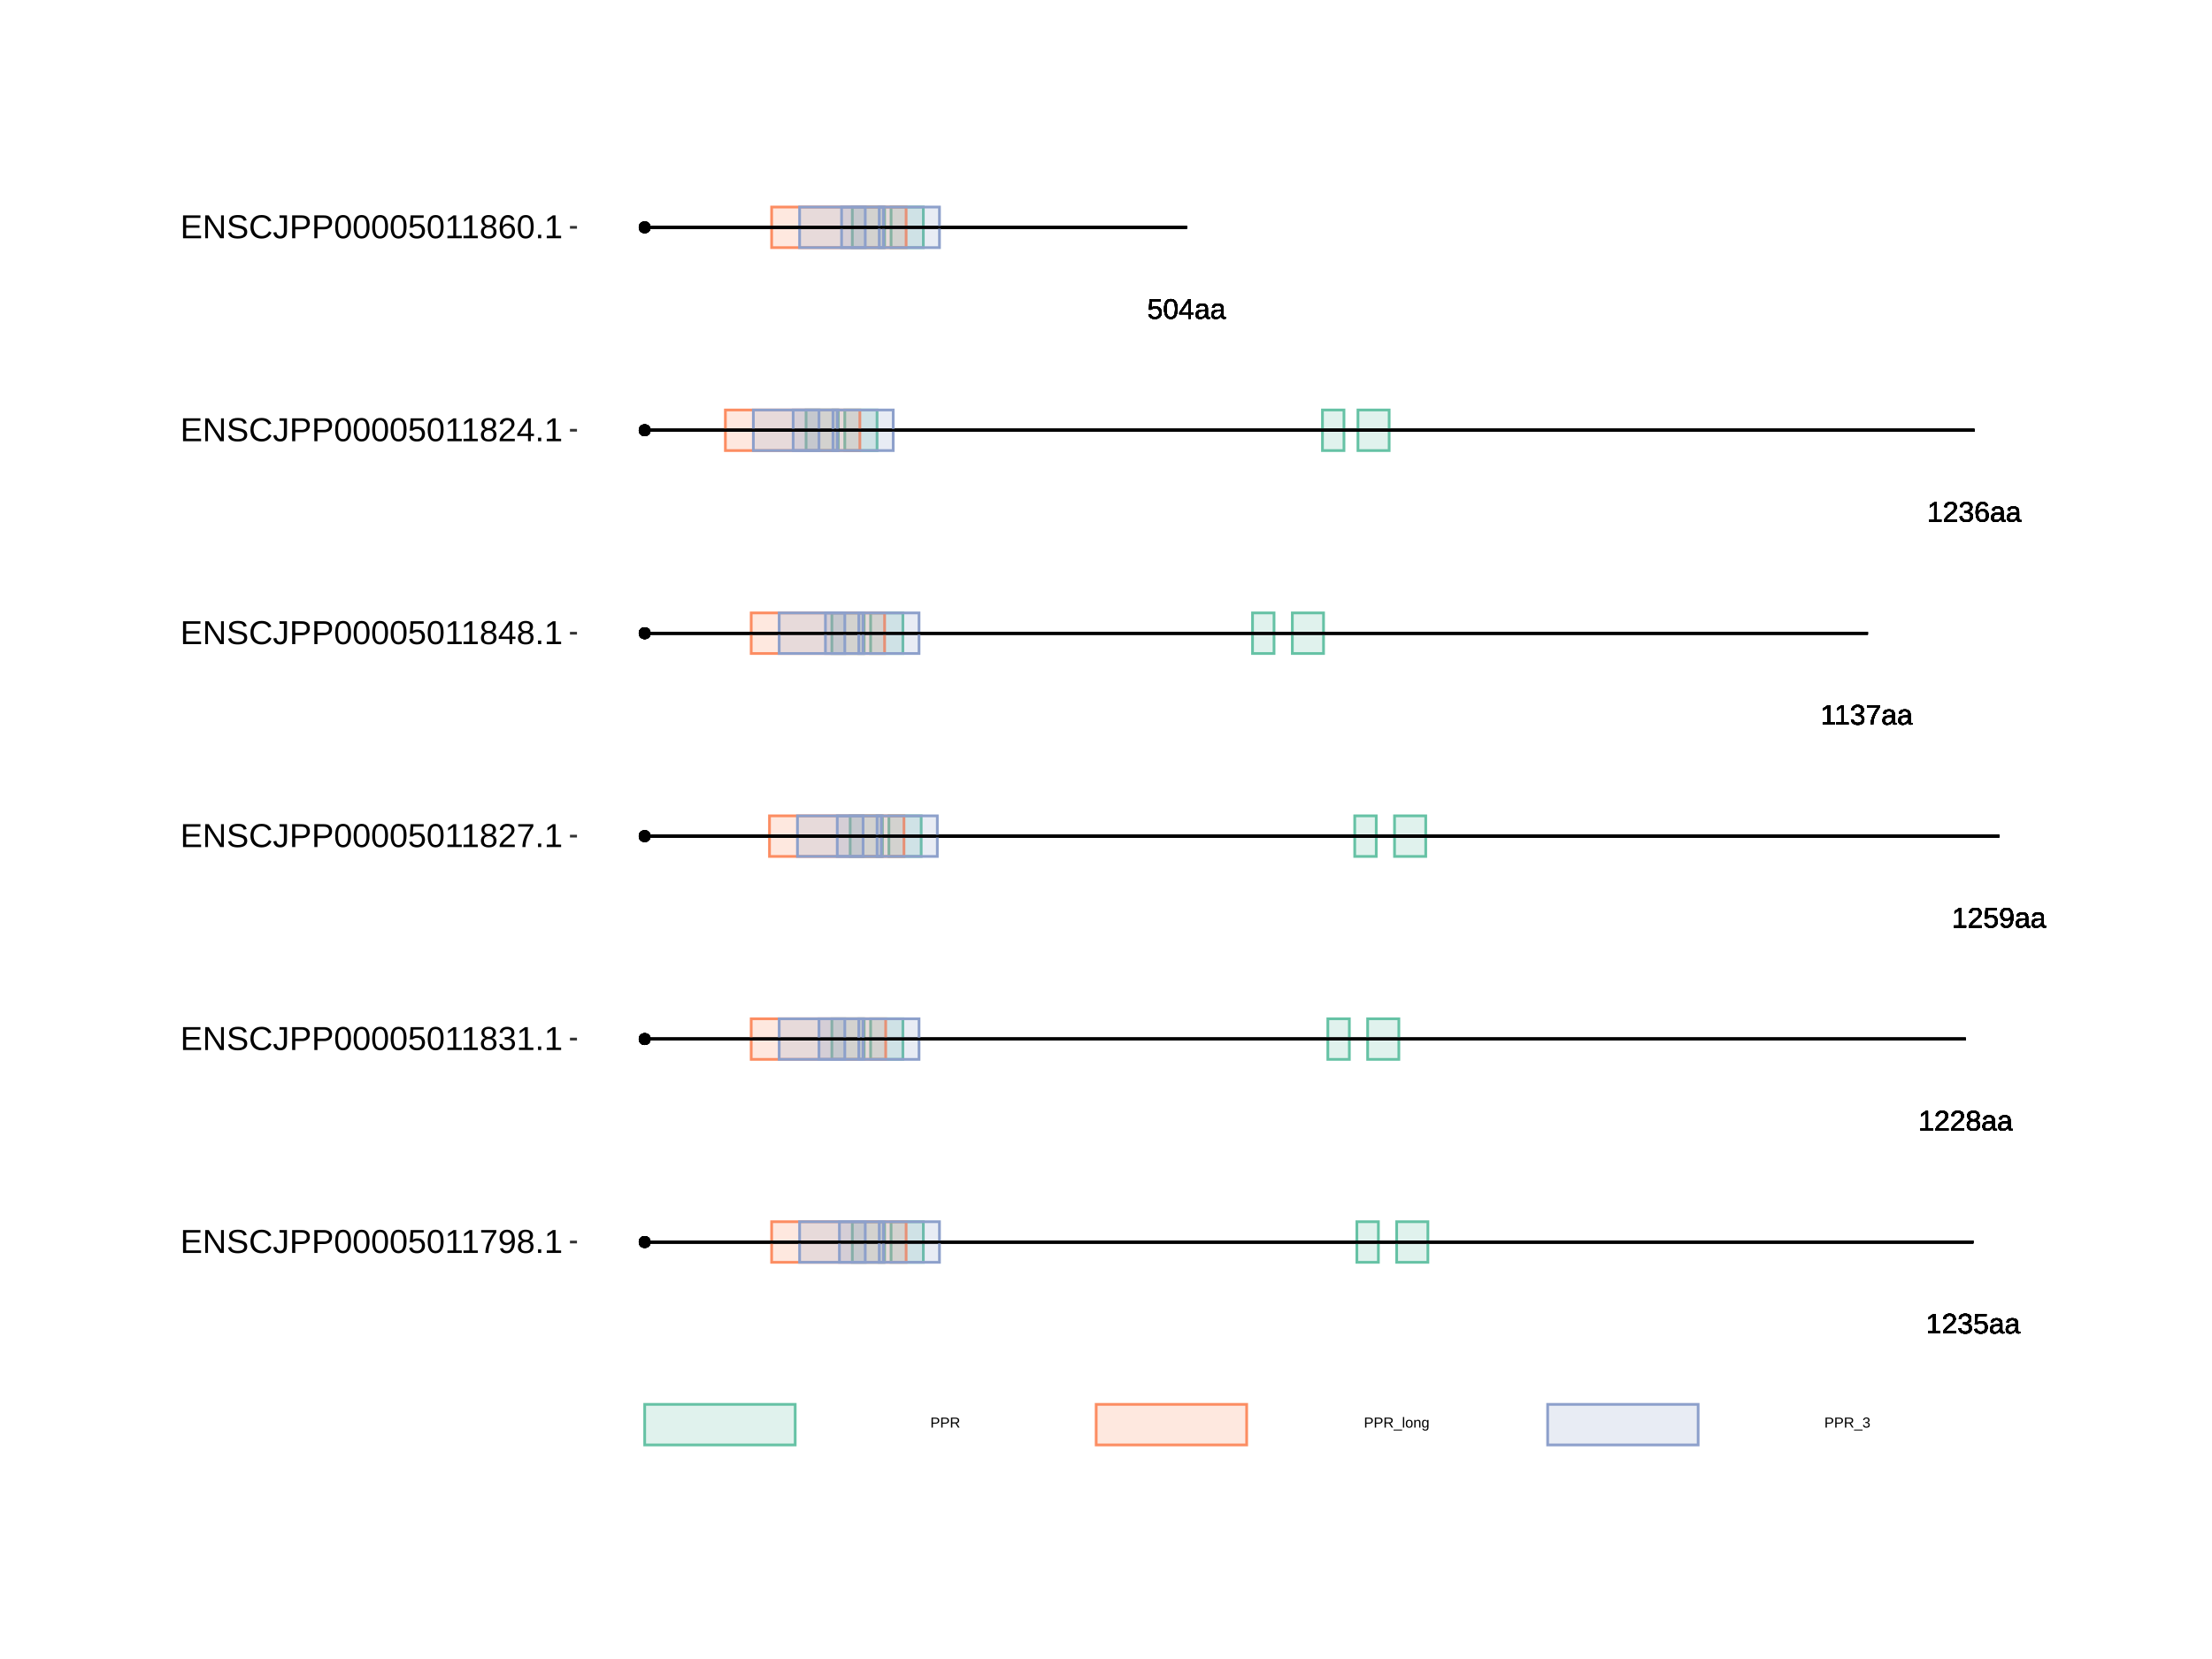 <?xml version="1.0" encoding="UTF-8"?>
<svg xmlns="http://www.w3.org/2000/svg" xmlns:xlink="http://www.w3.org/1999/xlink" width="864pt" height="648pt" viewBox="0 0 864 648" version="1.1">
<defs>
<g>
<symbol overflow="visible" id="glyph0-0">
<path style="stroke:none;" d="M 1.109 -7.594 L 7.172 -7.594 L 7.172 0 L 1.109 0 Z M 1.516 -7.188 L 1.516 -0.406 L 6.766 -0.406 L 6.766 -7.188 Z M 1.516 -7.188 "/>
</symbol>
<symbol overflow="visible" id="glyph0-1">
<path style="stroke:none;" d="M 0.844 0 L 0.844 -0.828 L 2.781 -0.828 L 2.781 -6.672 L 1.062 -5.453 L 1.062 -6.359 L 2.859 -7.594 L 3.75 -7.594 L 3.75 -0.828 L 5.609 -0.828 L 5.609 0 Z M 0.844 0 "/>
</symbol>
<symbol overflow="visible" id="glyph0-2">
<path style="stroke:none;" d="M 0.562 0 L 0.562 -0.688 C 0.738 -1.102 0.957 -1.473 1.219 -1.797 C 1.488 -2.117 1.77 -2.41 2.062 -2.672 C 2.352 -2.93 2.641 -3.172 2.922 -3.391 C 3.211 -3.617 3.473 -3.844 3.703 -4.062 C 3.93 -4.289 4.113 -4.523 4.25 -4.766 C 4.395 -5.016 4.469 -5.289 4.469 -5.594 C 4.469 -6.008 4.344 -6.332 4.094 -6.562 C 3.852 -6.801 3.516 -6.922 3.078 -6.922 C 2.672 -6.922 2.332 -6.805 2.062 -6.578 C 1.789 -6.348 1.633 -6.031 1.594 -5.625 L 0.594 -5.719 C 0.664 -6.332 0.922 -6.816 1.359 -7.172 C 1.805 -7.535 2.379 -7.719 3.078 -7.719 C 3.848 -7.719 4.438 -7.535 4.844 -7.172 C 5.258 -6.805 5.469 -6.289 5.469 -5.625 C 5.469 -5.332 5.398 -5.039 5.266 -4.75 C 5.129 -4.457 4.926 -4.164 4.656 -3.875 C 4.395 -3.582 3.891 -3.133 3.141 -2.531 C 2.723 -2.188 2.391 -1.879 2.141 -1.609 C 1.898 -1.336 1.727 -1.078 1.625 -0.828 L 5.594 -0.828 L 5.594 0 Z M 0.562 0 "/>
</symbol>
<symbol overflow="visible" id="glyph0-3">
<path style="stroke:none;" d="M 5.656 -2.094 C 5.656 -1.395 5.43 -0.852 4.984 -0.469 C 4.547 -0.082 3.91 0.109 3.078 0.109 C 2.305 0.109 1.691 -0.062 1.234 -0.406 C 0.773 -0.758 0.504 -1.273 0.422 -1.953 L 1.422 -2.047 C 1.555 -1.148 2.109 -0.703 3.078 -0.703 C 3.566 -0.703 3.953 -0.82 4.234 -1.062 C 4.516 -1.301 4.656 -1.656 4.656 -2.125 C 4.656 -2.539 4.492 -2.863 4.172 -3.094 C 3.848 -3.332 3.391 -3.453 2.797 -3.453 L 2.25 -3.453 L 2.25 -4.281 L 2.766 -4.281 C 3.305 -4.281 3.723 -4.395 4.016 -4.625 C 4.305 -4.863 4.453 -5.188 4.453 -5.594 C 4.453 -6 4.332 -6.32 4.094 -6.562 C 3.852 -6.801 3.5 -6.922 3.031 -6.922 C 2.602 -6.922 2.254 -6.805 1.984 -6.578 C 1.723 -6.359 1.57 -6.051 1.531 -5.656 L 0.547 -5.734 C 0.617 -6.359 0.875 -6.844 1.312 -7.188 C 1.758 -7.539 2.332 -7.719 3.031 -7.719 C 3.801 -7.719 4.395 -7.539 4.812 -7.188 C 5.238 -6.832 5.453 -6.336 5.453 -5.703 C 5.453 -5.211 5.316 -4.816 5.047 -4.516 C 4.773 -4.211 4.379 -4.008 3.859 -3.906 L 3.859 -3.875 C 4.422 -3.812 4.859 -3.617 5.172 -3.297 C 5.492 -2.984 5.656 -2.582 5.656 -2.094 Z M 5.656 -2.094 "/>
</symbol>
<symbol overflow="visible" id="glyph0-4">
<path style="stroke:none;" d="M 5.688 -2.469 C 5.688 -1.664 5.445 -1.035 4.969 -0.578 C 4.488 -0.117 3.828 0.109 2.984 0.109 C 2.273 0.109 1.703 -0.039 1.266 -0.344 C 0.828 -0.656 0.551 -1.109 0.438 -1.703 L 1.422 -1.812 C 1.629 -1.062 2.156 -0.688 3 -0.688 C 3.52 -0.688 3.926 -0.844 4.219 -1.156 C 4.52 -1.469 4.672 -1.898 4.672 -2.453 C 4.672 -2.93 4.52 -3.316 4.219 -3.609 C 3.926 -3.91 3.531 -4.062 3.031 -4.062 C 2.758 -4.062 2.508 -4.02 2.281 -3.938 C 2.062 -3.852 1.836 -3.711 1.609 -3.516 L 0.656 -3.516 L 0.922 -7.594 L 5.234 -7.594 L 5.234 -6.781 L 1.797 -6.781 L 1.656 -4.359 C 2.07 -4.68 2.594 -4.844 3.219 -4.844 C 3.969 -4.844 4.566 -4.625 5.016 -4.188 C 5.461 -3.75 5.688 -3.176 5.688 -2.469 Z M 5.688 -2.469 "/>
</symbol>
<symbol overflow="visible" id="glyph0-5">
<path style="stroke:none;" d="M 2.234 0.109 C 1.648 0.109 1.207 -0.039 0.906 -0.344 C 0.613 -0.656 0.469 -1.082 0.469 -1.625 C 0.469 -2.227 0.664 -2.691 1.062 -3.016 C 1.457 -3.336 2.098 -3.508 2.984 -3.531 L 4.297 -3.562 L 4.297 -3.875 C 4.297 -4.352 4.191 -4.691 3.984 -4.891 C 3.785 -5.098 3.473 -5.203 3.047 -5.203 C 2.609 -5.203 2.289 -5.129 2.094 -4.984 C 1.895 -4.836 1.781 -4.602 1.75 -4.281 L 0.734 -4.375 C 0.891 -5.414 1.664 -5.938 3.062 -5.938 C 3.801 -5.938 4.352 -5.77 4.719 -5.438 C 5.094 -5.102 5.281 -4.617 5.281 -3.984 L 5.281 -1.469 C 5.281 -1.176 5.316 -0.957 5.391 -0.812 C 5.461 -0.664 5.609 -0.594 5.828 -0.594 C 5.922 -0.594 6.023 -0.609 6.141 -0.641 L 6.141 -0.031 C 5.898 0.02 5.648 0.047 5.391 0.047 C 5.035 0.047 4.773 -0.047 4.609 -0.234 C 4.441 -0.422 4.348 -0.711 4.328 -1.109 L 4.297 -1.109 C 4.047 -0.672 3.754 -0.359 3.422 -0.172 C 3.098 0.016 2.703 0.109 2.234 0.109 Z M 2.453 -0.625 C 2.805 -0.625 3.117 -0.703 3.391 -0.859 C 3.672 -1.023 3.891 -1.25 4.047 -1.531 C 4.211 -1.812 4.297 -2.102 4.297 -2.406 L 4.297 -2.875 L 3.234 -2.859 C 2.773 -2.848 2.426 -2.801 2.188 -2.719 C 1.957 -2.633 1.781 -2.5 1.656 -2.312 C 1.531 -2.133 1.469 -1.898 1.469 -1.609 C 1.469 -1.297 1.551 -1.051 1.719 -0.875 C 1.895 -0.707 2.141 -0.625 2.453 -0.625 Z M 2.453 -0.625 "/>
</symbol>
<symbol overflow="visible" id="glyph0-6">
<path style="stroke:none;" d="M 5.656 -2.125 C 5.656 -1.414 5.43 -0.863 4.984 -0.469 C 4.547 -0.082 3.91 0.109 3.078 0.109 C 2.266 0.109 1.629 -0.082 1.172 -0.469 C 0.711 -0.852 0.484 -1.398 0.484 -2.109 C 0.484 -2.609 0.625 -3.023 0.906 -3.359 C 1.188 -3.703 1.551 -3.906 2 -3.969 L 2 -4 C 1.582 -4.094 1.254 -4.301 1.016 -4.625 C 0.773 -4.945 0.656 -5.328 0.656 -5.766 C 0.656 -6.348 0.867 -6.816 1.297 -7.172 C 1.734 -7.535 2.316 -7.719 3.047 -7.719 C 3.797 -7.719 4.383 -7.539 4.812 -7.188 C 5.25 -6.832 5.469 -6.352 5.469 -5.75 C 5.469 -5.32 5.348 -4.941 5.109 -4.609 C 4.867 -4.285 4.539 -4.082 4.125 -4 L 4.125 -3.984 C 4.613 -3.91 4.988 -3.707 5.25 -3.375 C 5.52 -3.039 5.656 -2.625 5.656 -2.125 Z M 4.469 -5.703 C 4.469 -6.555 3.992 -6.984 3.047 -6.984 C 2.598 -6.984 2.254 -6.875 2.016 -6.656 C 1.773 -6.445 1.656 -6.129 1.656 -5.703 C 1.656 -5.266 1.773 -4.93 2.016 -4.703 C 2.266 -4.473 2.613 -4.359 3.062 -4.359 C 3.52 -4.359 3.867 -4.461 4.109 -4.672 C 4.348 -4.891 4.469 -5.234 4.469 -5.703 Z M 4.656 -2.219 C 4.656 -2.688 4.516 -3.039 4.234 -3.281 C 3.953 -3.52 3.555 -3.641 3.047 -3.641 C 2.555 -3.641 2.172 -3.508 1.891 -3.25 C 1.617 -2.988 1.484 -2.633 1.484 -2.188 C 1.484 -1.145 2.016 -0.625 3.078 -0.625 C 3.609 -0.625 4.004 -0.75 4.266 -1 C 4.523 -1.25 4.656 -1.656 4.656 -2.219 Z M 4.656 -2.219 "/>
</symbol>
<symbol overflow="visible" id="glyph0-7">
<path style="stroke:none;" d="M 5.625 -3.953 C 5.625 -2.648 5.383 -1.645 4.906 -0.938 C 4.426 -0.238 3.75 0.109 2.875 0.109 C 2.281 0.109 1.801 -0.016 1.438 -0.266 C 1.082 -0.516 0.828 -0.922 0.672 -1.484 L 1.609 -1.625 C 1.797 -0.988 2.223 -0.672 2.891 -0.672 C 3.441 -0.672 3.867 -0.93 4.172 -1.453 C 4.484 -1.973 4.645 -2.711 4.656 -3.672 C 4.508 -3.348 4.258 -3.086 3.906 -2.891 C 3.562 -2.691 3.18 -2.594 2.766 -2.594 C 2.086 -2.594 1.539 -2.828 1.125 -3.297 C 0.719 -3.766 0.516 -4.383 0.516 -5.156 C 0.516 -5.945 0.738 -6.57 1.188 -7.031 C 1.633 -7.488 2.254 -7.719 3.047 -7.719 C 3.891 -7.719 4.531 -7.406 4.969 -6.781 C 5.406 -6.156 5.625 -5.211 5.625 -3.953 Z M 4.562 -4.891 C 4.562 -5.504 4.422 -5.992 4.141 -6.359 C 3.859 -6.734 3.484 -6.922 3.016 -6.922 C 2.547 -6.922 2.176 -6.758 1.906 -6.438 C 1.633 -6.125 1.5 -5.695 1.5 -5.156 C 1.5 -4.602 1.633 -4.164 1.906 -3.844 C 2.176 -3.52 2.539 -3.359 3 -3.359 C 3.281 -3.359 3.539 -3.422 3.781 -3.547 C 4.02 -3.68 4.207 -3.863 4.344 -4.094 C 4.488 -4.32 4.562 -4.586 4.562 -4.891 Z M 4.562 -4.891 "/>
</symbol>
<symbol overflow="visible" id="glyph0-8">
<path style="stroke:none;" d="M 5.594 -6.812 C 4.812 -5.625 4.258 -4.691 3.938 -4.016 C 3.625 -3.348 3.383 -2.688 3.219 -2.031 C 3.062 -1.375 2.984 -0.695 2.984 0 L 1.969 0 C 1.969 -0.969 2.172 -1.988 2.578 -3.062 C 2.992 -4.133 3.688 -5.375 4.656 -6.781 L 0.562 -6.781 L 0.562 -7.594 L 5.594 -7.594 Z M 5.594 -6.812 "/>
</symbol>
<symbol overflow="visible" id="glyph0-9">
<path style="stroke:none;" d="M 5.656 -2.484 C 5.656 -1.68 5.438 -1.047 5 -0.578 C 4.57 -0.117 3.973 0.109 3.203 0.109 C 2.348 0.109 1.691 -0.207 1.234 -0.844 C 0.785 -1.477 0.562 -2.406 0.562 -3.625 C 0.562 -4.938 0.797 -5.945 1.266 -6.656 C 1.734 -7.363 2.406 -7.719 3.281 -7.719 C 4.426 -7.719 5.148 -7.203 5.453 -6.172 L 4.516 -6 C 4.328 -6.613 3.91 -6.922 3.266 -6.922 C 2.711 -6.922 2.285 -6.66 1.984 -6.141 C 1.68 -5.629 1.531 -4.883 1.531 -3.906 C 1.707 -4.238 1.953 -4.488 2.266 -4.656 C 2.586 -4.82 2.957 -4.906 3.375 -4.906 C 4.07 -4.906 4.625 -4.688 5.031 -4.25 C 5.445 -3.812 5.656 -3.223 5.656 -2.484 Z M 4.672 -2.438 C 4.672 -2.988 4.535 -3.414 4.266 -3.719 C 3.992 -4.02 3.617 -4.172 3.141 -4.172 C 2.68 -4.172 2.312 -4.035 2.031 -3.766 C 1.758 -3.504 1.625 -3.141 1.625 -2.672 C 1.625 -2.086 1.766 -1.609 2.047 -1.234 C 2.336 -0.859 2.711 -0.672 3.172 -0.672 C 3.641 -0.672 4.004 -0.828 4.266 -1.141 C 4.535 -1.461 4.672 -1.895 4.672 -2.438 Z M 4.672 -2.438 "/>
</symbol>
<symbol overflow="visible" id="glyph0-10">
<path style="stroke:none;" d="M 5.719 -3.797 C 5.719 -2.535 5.492 -1.566 5.047 -0.891 C 4.598 -0.223 3.938 0.109 3.062 0.109 C 2.188 0.109 1.531 -0.223 1.094 -0.891 C 0.656 -1.555 0.438 -2.523 0.438 -3.797 C 0.438 -5.109 0.645 -6.086 1.062 -6.734 C 1.488 -7.391 2.164 -7.719 3.094 -7.719 C 3.988 -7.719 4.648 -7.383 5.078 -6.719 C 5.504 -6.062 5.719 -5.086 5.719 -3.797 Z M 4.719 -3.797 C 4.719 -4.898 4.594 -5.695 4.344 -6.188 C 4.094 -6.676 3.676 -6.922 3.094 -6.922 C 2.5 -6.922 2.066 -6.676 1.797 -6.188 C 1.535 -5.707 1.406 -4.91 1.406 -3.797 C 1.406 -2.723 1.535 -1.938 1.797 -1.438 C 2.066 -0.938 2.488 -0.688 3.062 -0.688 C 3.633 -0.688 4.051 -0.941 4.312 -1.453 C 4.582 -1.961 4.719 -2.742 4.719 -3.797 Z M 4.719 -3.797 "/>
</symbol>
<symbol overflow="visible" id="glyph0-11">
<path style="stroke:none;" d="M 4.75 -1.719 L 4.75 0 L 3.828 0 L 3.828 -1.719 L 0.25 -1.719 L 0.25 -2.469 L 3.734 -7.594 L 4.75 -7.594 L 4.75 -2.484 L 5.812 -2.484 L 5.812 -1.719 Z M 3.828 -6.5 C 3.828 -6.477 3.781 -6.383 3.688 -6.219 C 3.594 -6.051 3.52 -5.93 3.469 -5.859 L 1.531 -3 L 1.234 -2.594 L 1.156 -2.484 L 3.828 -2.484 Z M 3.828 -6.5 "/>
</symbol>
<symbol overflow="visible" id="glyph1-0">
<path style="stroke:none;" d="M 0.562 -3.906 L 3.688 -3.906 L 3.688 0 L 0.562 0 Z M 0.781 -3.703 L 0.781 -0.219 L 3.484 -0.219 L 3.484 -3.703 Z M 0.781 -3.703 "/>
</symbol>
<symbol overflow="visible" id="glyph1-1">
<path style="stroke:none;" d="M 3.5 -2.734 C 3.5 -2.367 3.375 -2.078 3.125 -1.859 C 2.883 -1.641 2.555 -1.531 2.141 -1.531 L 1 -1.531 L 1 0 L 0.469 0 L 0.469 -3.906 L 2.109 -3.906 C 2.547 -3.906 2.883 -3.801 3.125 -3.594 C 3.375 -3.395 3.5 -3.109 3.5 -2.734 Z M 2.953 -2.734 C 2.953 -3.234 2.648 -3.484 2.047 -3.484 L 1 -3.484 L 1 -1.938 L 2.078 -1.938 C 2.66 -1.938 2.953 -2.203 2.953 -2.734 Z M 2.953 -2.734 "/>
</symbol>
<symbol overflow="visible" id="glyph1-2">
<path style="stroke:none;" d="M 3.234 0 L 2.219 -1.625 L 1 -1.625 L 1 0 L 0.469 0 L 0.469 -3.906 L 2.312 -3.906 C 2.75 -3.906 3.086 -3.805 3.328 -3.609 C 3.566 -3.422 3.688 -3.148 3.688 -2.797 C 3.688 -2.504 3.602 -2.258 3.438 -2.062 C 3.27 -1.863 3.035 -1.738 2.734 -1.688 L 3.844 0 Z M 3.156 -2.781 C 3.156 -3.008 3.078 -3.18 2.922 -3.297 C 2.766 -3.422 2.539 -3.484 2.25 -3.484 L 1 -3.484 L 1 -2.047 L 2.281 -2.047 C 2.562 -2.047 2.773 -2.109 2.922 -2.234 C 3.078 -2.367 3.156 -2.551 3.156 -2.781 Z M 3.156 -2.781 "/>
</symbol>
<symbol overflow="visible" id="glyph1-3">
<path style="stroke:none;" d="M -0.094 1.125 L -0.094 0.766 L 3.234 0.766 L 3.234 1.125 Z M -0.094 1.125 "/>
</symbol>
<symbol overflow="visible" id="glyph1-4">
<path style="stroke:none;" d="M 0.391 0 L 0.391 -4.125 L 0.891 -4.125 L 0.891 0 Z M 0.391 0 "/>
</symbol>
<symbol overflow="visible" id="glyph1-5">
<path style="stroke:none;" d="M 2.922 -1.5 C 2.922 -0.977 2.805 -0.586 2.578 -0.328 C 2.348 -0.066 2.008 0.062 1.562 0.062 C 1.125 0.062 0.789 -0.07 0.562 -0.344 C 0.344 -0.613 0.234 -1 0.234 -1.5 C 0.234 -2.539 0.68 -3.062 1.578 -3.062 C 2.047 -3.062 2.383 -2.93 2.594 -2.672 C 2.812 -2.422 2.922 -2.031 2.922 -1.5 Z M 2.406 -1.5 C 2.406 -1.914 2.344 -2.219 2.219 -2.406 C 2.094 -2.594 1.883 -2.688 1.594 -2.688 C 1.301 -2.688 1.086 -2.586 0.953 -2.391 C 0.828 -2.203 0.766 -1.906 0.766 -1.5 C 0.766 -1.102 0.828 -0.805 0.953 -0.609 C 1.086 -0.41 1.289 -0.312 1.562 -0.312 C 1.863 -0.312 2.078 -0.406 2.203 -0.594 C 2.336 -0.789 2.406 -1.094 2.406 -1.5 Z M 2.406 -1.5 "/>
</symbol>
<symbol overflow="visible" id="glyph1-6">
<path style="stroke:none;" d="M 2.297 0 L 2.297 -1.906 C 2.297 -2.102 2.273 -2.254 2.234 -2.359 C 2.191 -2.473 2.129 -2.551 2.047 -2.594 C 1.961 -2.645 1.836 -2.672 1.672 -2.672 C 1.43 -2.672 1.238 -2.586 1.094 -2.422 C 0.957 -2.266 0.891 -2.035 0.891 -1.734 L 0.891 0 L 0.391 0 L 0.391 -2.359 C 0.391 -2.711 0.383 -2.926 0.375 -3 L 0.844 -3 C 0.852 -2.988 0.859 -2.961 0.859 -2.922 C 0.859 -2.891 0.859 -2.844 0.859 -2.781 C 0.859 -2.727 0.863 -2.629 0.875 -2.484 C 0.988 -2.691 1.117 -2.836 1.266 -2.922 C 1.422 -3.016 1.613 -3.062 1.844 -3.062 C 2.164 -3.062 2.406 -2.977 2.562 -2.812 C 2.719 -2.645 2.797 -2.375 2.797 -2 L 2.797 0 Z M 2.297 0 "/>
</symbol>
<symbol overflow="visible" id="glyph1-7">
<path style="stroke:none;" d="M 1.516 1.188 C 1.191 1.188 0.93 1.117 0.734 0.984 C 0.547 0.859 0.422 0.676 0.359 0.438 L 0.859 0.359 C 0.898 0.504 0.977 0.613 1.094 0.688 C 1.207 0.758 1.352 0.797 1.531 0.797 C 2.031 0.797 2.281 0.504 2.281 -0.078 L 2.281 -0.562 C 2.188 -0.363 2.055 -0.219 1.891 -0.125 C 1.723 -0.031 1.531 0.016 1.312 0.016 C 0.945 0.016 0.676 -0.102 0.5 -0.344 C 0.32 -0.594 0.234 -0.977 0.234 -1.5 C 0.234 -2.031 0.328 -2.422 0.516 -2.672 C 0.703 -2.922 0.984 -3.047 1.359 -3.047 C 1.578 -3.047 1.766 -3 1.922 -2.906 C 2.078 -2.812 2.195 -2.672 2.281 -2.484 C 2.281 -2.547 2.285 -2.645 2.297 -2.781 C 2.305 -2.914 2.316 -2.988 2.328 -3 L 2.797 -3 C 2.785 -2.906 2.781 -2.695 2.781 -2.375 L 2.781 -0.094 C 2.781 0.758 2.359 1.188 1.516 1.188 Z M 2.281 -1.5 C 2.281 -1.75 2.242 -1.961 2.172 -2.141 C 2.109 -2.316 2.016 -2.453 1.891 -2.547 C 1.773 -2.641 1.641 -2.688 1.484 -2.688 C 1.234 -2.688 1.047 -2.594 0.922 -2.406 C 0.805 -2.219 0.75 -1.914 0.75 -1.5 C 0.75 -1.094 0.801 -0.797 0.906 -0.609 C 1.02 -0.43 1.211 -0.344 1.484 -0.344 C 1.641 -0.344 1.773 -0.391 1.891 -0.484 C 2.016 -0.578 2.109 -0.707 2.172 -0.875 C 2.242 -1.051 2.281 -1.258 2.281 -1.5 Z M 2.281 -1.5 "/>
</symbol>
<symbol overflow="visible" id="glyph1-8">
<path style="stroke:none;" d="M 2.906 -1.078 C 2.906 -0.711 2.789 -0.43 2.562 -0.234 C 2.332 -0.035 2.004 0.062 1.578 0.062 C 1.18 0.062 0.863 -0.023 0.625 -0.203 C 0.395 -0.391 0.258 -0.656 0.219 -1 L 0.734 -1.047 C 0.797 -0.586 1.078 -0.359 1.578 -0.359 C 1.836 -0.359 2.035 -0.422 2.172 -0.547 C 2.316 -0.672 2.391 -0.852 2.391 -1.094 C 2.391 -1.312 2.305 -1.477 2.141 -1.594 C 1.984 -1.719 1.75 -1.781 1.438 -1.781 L 1.156 -1.781 L 1.156 -2.203 L 1.422 -2.203 C 1.703 -2.203 1.914 -2.258 2.062 -2.375 C 2.219 -2.5 2.297 -2.664 2.297 -2.875 C 2.297 -3.094 2.234 -3.258 2.109 -3.375 C 1.984 -3.5 1.801 -3.562 1.562 -3.562 C 1.344 -3.562 1.16 -3.504 1.016 -3.391 C 0.879 -3.273 0.801 -3.113 0.781 -2.906 L 0.281 -2.953 C 0.32 -3.273 0.457 -3.523 0.688 -3.703 C 0.914 -3.879 1.207 -3.969 1.562 -3.969 C 1.957 -3.969 2.266 -3.875 2.484 -3.688 C 2.703 -3.508 2.812 -3.258 2.812 -2.938 C 2.812 -2.688 2.738 -2.484 2.594 -2.328 C 2.457 -2.172 2.254 -2.066 1.984 -2.016 L 1.984 -2 C 2.273 -1.969 2.5 -1.867 2.656 -1.703 C 2.82 -1.535 2.906 -1.328 2.906 -1.078 Z M 2.906 -1.078 "/>
</symbol>
<symbol overflow="visible" id="glyph2-0">
<path style="stroke:none;" d="M 1.297 -8.938 L 8.438 -8.938 L 8.438 0 L 1.297 0 Z M 1.781 -8.469 L 1.781 -0.484 L 7.953 -0.484 L 7.953 -8.469 Z M 1.781 -8.469 "/>
</symbol>
<symbol overflow="visible" id="glyph2-1">
<path style="stroke:none;" d="M 1.062 0 L 1.062 -8.938 L 7.859 -8.938 L 7.859 -7.953 L 2.281 -7.953 L 2.281 -5.078 L 7.469 -5.078 L 7.469 -4.109 L 2.281 -4.109 L 2.281 -0.984 L 8.109 -0.984 L 8.109 0 Z M 1.062 0 "/>
</symbol>
<symbol overflow="visible" id="glyph2-2">
<path style="stroke:none;" d="M 6.875 0 L 2.078 -7.625 L 2.109 -7 L 2.141 -5.938 L 2.141 0 L 1.062 0 L 1.062 -8.938 L 2.469 -8.938 L 7.312 -1.281 C 7.258 -2.102 7.234 -2.703 7.234 -3.078 L 7.234 -8.938 L 8.328 -8.938 L 8.328 0 Z M 6.875 0 "/>
</symbol>
<symbol overflow="visible" id="glyph2-3">
<path style="stroke:none;" d="M 8.078 -2.469 C 8.078 -1.645 7.754 -1.004 7.109 -0.547 C 6.461 -0.098 5.551 0.125 4.375 0.125 C 2.195 0.125 0.938 -0.629 0.594 -2.141 L 1.766 -2.375 C 1.898 -1.844 2.188 -1.445 2.625 -1.188 C 3.062 -0.938 3.66 -0.812 4.422 -0.812 C 5.203 -0.812 5.805 -0.945 6.234 -1.219 C 6.66 -1.488 6.875 -1.883 6.875 -2.406 C 6.875 -2.695 6.805 -2.93 6.672 -3.109 C 6.535 -3.297 6.348 -3.445 6.109 -3.562 C 5.867 -3.688 5.582 -3.785 5.25 -3.859 C 4.914 -3.941 4.547 -4.031 4.141 -4.125 C 3.43 -4.281 2.895 -4.438 2.531 -4.594 C 2.164 -4.75 1.875 -4.922 1.656 -5.109 C 1.445 -5.305 1.285 -5.535 1.172 -5.797 C 1.066 -6.055 1.016 -6.352 1.016 -6.688 C 1.016 -7.445 1.305 -8.035 1.891 -8.453 C 2.473 -8.867 3.312 -9.078 4.406 -9.078 C 5.414 -9.078 6.191 -8.922 6.734 -8.609 C 7.273 -8.297 7.648 -7.766 7.859 -7.016 L 6.672 -6.812 C 6.535 -7.281 6.285 -7.617 5.922 -7.828 C 5.555 -8.047 5.047 -8.156 4.391 -8.156 C 3.672 -8.156 3.125 -8.035 2.75 -7.797 C 2.375 -7.566 2.188 -7.219 2.188 -6.75 C 2.188 -6.469 2.258 -6.238 2.406 -6.062 C 2.551 -5.883 2.758 -5.734 3.031 -5.609 C 3.312 -5.484 3.863 -5.328 4.688 -5.141 C 4.957 -5.078 5.227 -5.016 5.5 -4.953 C 5.781 -4.891 6.047 -4.812 6.297 -4.719 C 6.547 -4.625 6.773 -4.516 6.984 -4.391 C 7.203 -4.273 7.391 -4.129 7.547 -3.953 C 7.711 -3.773 7.844 -3.562 7.938 -3.312 C 8.031 -3.07 8.078 -2.789 8.078 -2.469 Z M 8.078 -2.469 "/>
</symbol>
<symbol overflow="visible" id="glyph2-4">
<path style="stroke:none;" d="M 5.031 -8.094 C 4.039 -8.094 3.27 -7.77 2.719 -7.125 C 2.164 -6.488 1.891 -5.617 1.891 -4.516 C 1.891 -3.422 2.176 -2.539 2.75 -1.875 C 3.32 -1.207 4.098 -0.875 5.078 -0.875 C 6.328 -0.875 7.27 -1.492 7.906 -2.734 L 8.891 -2.234 C 8.523 -1.461 8.008 -0.875 7.344 -0.469 C 6.676 -0.07 5.898 0.125 5.016 0.125 C 4.117 0.125 3.336 -0.062 2.672 -0.438 C 2.016 -0.812 1.516 -1.344 1.172 -2.031 C 0.828 -2.727 0.656 -3.555 0.656 -4.516 C 0.656 -5.941 1.039 -7.055 1.812 -7.859 C 2.582 -8.672 3.648 -9.078 5.016 -9.078 C 5.961 -9.078 6.754 -8.891 7.391 -8.516 C 8.035 -8.141 8.508 -7.586 8.812 -6.859 L 7.656 -6.484 C 7.445 -7.004 7.113 -7.398 6.656 -7.672 C 6.195 -7.953 5.656 -8.094 5.031 -8.094 Z M 5.031 -8.094 "/>
</symbol>
<symbol overflow="visible" id="glyph2-5">
<path style="stroke:none;" d="M 2.906 0.125 C 1.383 0.125 0.484 -0.656 0.203 -2.219 L 1.391 -2.422 C 1.461 -1.93 1.629 -1.547 1.891 -1.266 C 2.16 -0.992 2.5 -0.859 2.906 -0.859 C 3.344 -0.859 3.688 -1.008 3.938 -1.312 C 4.195 -1.613 4.328 -2.055 4.328 -2.641 L 4.328 -7.953 L 2.609 -7.953 L 2.609 -8.938 L 5.531 -8.938 L 5.531 -2.672 C 5.531 -1.797 5.297 -1.109 4.828 -0.609 C 4.359 -0.117 3.719 0.125 2.906 0.125 Z M 2.906 0.125 "/>
</symbol>
<symbol overflow="visible" id="glyph2-6">
<path style="stroke:none;" d="M 7.984 -6.25 C 7.984 -5.406 7.707 -4.734 7.156 -4.234 C 6.602 -3.734 5.852 -3.484 4.906 -3.484 L 2.281 -3.484 L 2.281 0 L 1.062 0 L 1.062 -8.938 L 4.828 -8.938 C 5.828 -8.938 6.602 -8.703 7.156 -8.234 C 7.707 -7.766 7.984 -7.102 7.984 -6.25 Z M 6.766 -6.234 C 6.766 -7.391 6.07 -7.969 4.688 -7.969 L 2.281 -7.969 L 2.281 -4.438 L 4.734 -4.438 C 6.086 -4.438 6.766 -5.035 6.766 -6.234 Z M 6.766 -6.234 "/>
</symbol>
<symbol overflow="visible" id="glyph2-7">
<path style="stroke:none;" d="M 6.719 -4.469 C 6.719 -2.977 6.453 -1.836 5.922 -1.047 C 5.398 -0.266 4.625 0.125 3.594 0.125 C 2.57 0.125 1.801 -0.266 1.281 -1.047 C 0.77 -1.828 0.516 -2.969 0.516 -4.469 C 0.516 -6.008 0.766 -7.16 1.266 -7.922 C 1.766 -8.691 2.555 -9.078 3.641 -9.078 C 4.691 -9.078 5.469 -8.688 5.969 -7.906 C 6.469 -7.133 6.719 -5.988 6.719 -4.469 Z M 5.562 -4.469 C 5.562 -5.758 5.41 -6.695 5.109 -7.281 C 4.816 -7.863 4.328 -8.156 3.641 -8.156 C 2.93 -8.156 2.422 -7.867 2.109 -7.297 C 1.805 -6.723 1.656 -5.781 1.656 -4.469 C 1.656 -3.207 1.812 -2.281 2.125 -1.688 C 2.438 -1.102 2.93 -0.812 3.609 -0.812 C 4.285 -0.812 4.781 -1.109 5.094 -1.703 C 5.406 -2.305 5.562 -3.227 5.562 -4.469 Z M 5.562 -4.469 "/>
</symbol>
<symbol overflow="visible" id="glyph2-8">
<path style="stroke:none;" d="M 6.688 -2.906 C 6.688 -1.969 6.406 -1.227 5.844 -0.688 C 5.281 -0.145 4.504 0.125 3.516 0.125 C 2.68 0.125 2.004 -0.055 1.484 -0.422 C 0.973 -0.785 0.648 -1.312 0.516 -2 L 1.672 -2.141 C 1.91 -1.254 2.531 -0.812 3.531 -0.812 C 4.145 -0.812 4.625 -0.992 4.969 -1.359 C 5.32 -1.734 5.5 -2.242 5.5 -2.891 C 5.5 -3.453 5.32 -3.906 4.969 -4.25 C 4.625 -4.602 4.156 -4.781 3.562 -4.781 C 3.25 -4.781 2.957 -4.727 2.688 -4.625 C 2.426 -4.531 2.16 -4.363 1.891 -4.125 L 0.781 -4.125 L 1.078 -8.938 L 6.156 -8.938 L 6.156 -7.969 L 2.125 -7.969 L 1.953 -5.141 C 2.441 -5.516 3.055 -5.703 3.797 -5.703 C 4.672 -5.703 5.367 -5.441 5.891 -4.922 C 6.422 -4.41 6.688 -3.738 6.688 -2.906 Z M 6.688 -2.906 "/>
</symbol>
<symbol overflow="visible" id="glyph2-9">
<path style="stroke:none;" d="M 0.984 0 L 0.984 -0.969 L 3.266 -0.969 L 3.266 -7.859 L 1.25 -6.406 L 1.25 -7.484 L 3.359 -8.938 L 4.422 -8.938 L 4.422 -0.969 L 6.594 -0.969 L 6.594 0 Z M 0.984 0 "/>
</symbol>
<symbol overflow="visible" id="glyph2-10">
<path style="stroke:none;" d="M 6.578 -8.016 C 5.66 -6.617 5.016 -5.523 4.641 -4.734 C 4.266 -3.941 3.984 -3.16 3.797 -2.391 C 3.609 -1.617 3.516 -0.82 3.516 0 L 2.312 0 C 2.312 -1.145 2.551 -2.348 3.031 -3.609 C 3.52 -4.867 4.332 -6.32 5.469 -7.969 L 0.672 -7.969 L 0.672 -8.938 L 6.578 -8.938 Z M 6.578 -8.016 "/>
</symbol>
<symbol overflow="visible" id="glyph2-11">
<path style="stroke:none;" d="M 6.609 -4.656 C 6.609 -3.113 6.328 -1.93 5.766 -1.109 C 5.211 -0.285 4.414 0.125 3.375 0.125 C 2.676 0.125 2.113 -0.02 1.688 -0.312 C 1.27 -0.602 0.973 -1.078 0.797 -1.734 L 1.891 -1.906 C 2.117 -1.164 2.617 -0.797 3.391 -0.797 C 4.047 -0.797 4.551 -1.098 4.906 -1.703 C 5.27 -2.316 5.461 -3.188 5.484 -4.312 C 5.316 -3.938 5.023 -3.629 4.609 -3.391 C 4.203 -3.16 3.754 -3.047 3.266 -3.047 C 2.461 -3.047 1.816 -3.32 1.328 -3.875 C 0.848 -4.426 0.609 -5.156 0.609 -6.062 C 0.609 -7 0.867 -7.734 1.391 -8.266 C 1.922 -8.805 2.656 -9.078 3.594 -9.078 C 4.582 -9.078 5.332 -8.707 5.844 -7.969 C 6.352 -7.238 6.609 -6.133 6.609 -4.656 Z M 5.375 -5.75 C 5.375 -6.477 5.207 -7.062 4.875 -7.5 C 4.539 -7.938 4.098 -8.156 3.547 -8.156 C 2.992 -8.156 2.555 -7.969 2.234 -7.594 C 1.922 -7.219 1.766 -6.707 1.766 -6.062 C 1.766 -5.414 1.922 -4.898 2.234 -4.516 C 2.555 -4.141 2.988 -3.953 3.531 -3.953 C 3.863 -3.953 4.172 -4.023 4.453 -4.172 C 4.734 -4.328 4.957 -4.539 5.125 -4.812 C 5.289 -5.094 5.375 -5.406 5.375 -5.75 Z M 5.375 -5.75 "/>
</symbol>
<symbol overflow="visible" id="glyph2-12">
<path style="stroke:none;" d="M 6.672 -2.5 C 6.672 -1.664 6.406 -1.02 5.875 -0.562 C 5.352 -0.102 4.602 0.125 3.625 0.125 C 2.664 0.125 1.914 -0.098 1.375 -0.547 C 0.832 -1.004 0.562 -1.648 0.562 -2.484 C 0.562 -3.066 0.727 -3.555 1.062 -3.953 C 1.395 -4.348 1.82 -4.586 2.344 -4.672 L 2.344 -4.703 C 1.863 -4.816 1.484 -5.062 1.203 -5.438 C 0.922 -5.82 0.781 -6.27 0.781 -6.781 C 0.781 -7.469 1.031 -8.02 1.531 -8.438 C 2.039 -8.863 2.727 -9.078 3.594 -9.078 C 4.469 -9.078 5.16 -8.867 5.672 -8.453 C 6.18 -8.035 6.438 -7.473 6.438 -6.766 C 6.438 -6.254 6.297 -5.805 6.016 -5.422 C 5.734 -5.047 5.348 -4.812 4.859 -4.719 L 4.859 -4.688 C 5.43 -4.594 5.875 -4.348 6.188 -3.953 C 6.508 -3.566 6.672 -3.082 6.672 -2.5 Z M 5.25 -6.703 C 5.25 -7.723 4.695 -8.234 3.594 -8.234 C 3.051 -8.234 2.641 -8.102 2.359 -7.844 C 2.078 -7.594 1.938 -7.211 1.938 -6.703 C 1.938 -6.191 2.082 -5.801 2.375 -5.531 C 2.664 -5.27 3.078 -5.141 3.609 -5.141 C 4.141 -5.141 4.547 -5.258 4.828 -5.5 C 5.109 -5.75 5.25 -6.148 5.25 -6.703 Z M 5.484 -2.609 C 5.484 -3.16 5.316 -3.578 4.984 -3.859 C 4.648 -4.141 4.188 -4.281 3.594 -4.281 C 3.008 -4.281 2.555 -4.129 2.234 -3.828 C 1.91 -3.523 1.75 -3.109 1.75 -2.578 C 1.75 -1.348 2.375 -0.734 3.625 -0.734 C 4.25 -0.734 4.711 -0.879 5.016 -1.172 C 5.328 -1.473 5.484 -1.953 5.484 -2.609 Z M 5.484 -2.609 "/>
</symbol>
<symbol overflow="visible" id="glyph2-13">
<path style="stroke:none;" d="M 1.188 0 L 1.188 -1.391 L 2.422 -1.391 L 2.422 0 Z M 1.188 0 "/>
</symbol>
<symbol overflow="visible" id="glyph2-14">
<path style="stroke:none;" d="M 6.656 -2.469 C 6.656 -1.645 6.391 -1.004 5.859 -0.547 C 5.336 -0.098 4.594 0.125 3.625 0.125 C 2.719 0.125 1.992 -0.078 1.453 -0.484 C 0.91 -0.891 0.594 -1.492 0.5 -2.297 L 1.672 -2.406 C 1.828 -1.344 2.477 -0.812 3.625 -0.812 C 4.195 -0.812 4.645 -0.953 4.969 -1.234 C 5.301 -1.523 5.469 -1.945 5.469 -2.5 C 5.469 -2.988 5.281 -3.367 4.906 -3.641 C 4.531 -3.922 3.988 -4.062 3.281 -4.062 L 2.641 -4.062 L 2.641 -5.047 L 3.266 -5.047 C 3.891 -5.047 4.375 -5.18 4.719 -5.453 C 5.062 -5.723 5.234 -6.102 5.234 -6.594 C 5.234 -7.07 5.094 -7.445 4.812 -7.719 C 4.531 -8 4.113 -8.141 3.562 -8.141 C 3.062 -8.141 2.656 -8.008 2.344 -7.75 C 2.031 -7.488 1.848 -7.125 1.797 -6.656 L 0.641 -6.75 C 0.734 -7.477 1.039 -8.047 1.562 -8.453 C 2.082 -8.867 2.754 -9.078 3.578 -9.078 C 4.473 -9.078 5.164 -8.867 5.656 -8.453 C 6.156 -8.035 6.406 -7.453 6.406 -6.703 C 6.406 -6.141 6.242 -5.676 5.922 -5.312 C 5.609 -4.957 5.145 -4.719 4.531 -4.594 L 4.531 -4.562 C 5.207 -4.488 5.727 -4.266 6.094 -3.891 C 6.469 -3.516 6.656 -3.039 6.656 -2.469 Z M 6.656 -2.469 "/>
</symbol>
<symbol overflow="visible" id="glyph2-15">
<path style="stroke:none;" d="M 0.656 0 L 0.656 -0.812 C 0.875 -1.301 1.133 -1.734 1.438 -2.109 C 1.75 -2.492 2.078 -2.836 2.422 -3.141 C 2.766 -3.453 3.102 -3.738 3.438 -4 C 3.781 -4.258 4.086 -4.52 4.359 -4.781 C 4.629 -5.051 4.848 -5.328 5.016 -5.609 C 5.18 -5.898 5.266 -6.227 5.266 -6.594 C 5.266 -7.082 5.117 -7.461 4.828 -7.734 C 4.547 -8.004 4.145 -8.141 3.625 -8.141 C 3.145 -8.141 2.742 -8.004 2.422 -7.734 C 2.109 -7.473 1.926 -7.102 1.875 -6.625 L 0.703 -6.734 C 0.785 -7.453 1.086 -8.02 1.609 -8.438 C 2.141 -8.863 2.812 -9.078 3.625 -9.078 C 4.531 -9.078 5.223 -8.863 5.703 -8.438 C 6.191 -8.008 6.438 -7.406 6.438 -6.625 C 6.438 -6.281 6.352 -5.938 6.188 -5.594 C 6.031 -5.25 5.797 -4.906 5.484 -4.562 C 5.172 -4.219 4.57 -3.688 3.688 -2.969 C 3.207 -2.57 2.82 -2.211 2.531 -1.891 C 2.238 -1.578 2.031 -1.27 1.906 -0.969 L 6.578 -0.969 L 6.578 0 Z M 0.656 0 "/>
</symbol>
<symbol overflow="visible" id="glyph2-16">
<path style="stroke:none;" d="M 5.594 -2.031 L 5.594 0 L 4.516 0 L 4.516 -2.031 L 0.297 -2.031 L 0.297 -2.906 L 4.391 -8.938 L 5.594 -8.938 L 5.594 -2.922 L 6.844 -2.922 L 6.844 -2.031 Z M 4.516 -7.656 C 4.504 -7.633 4.441 -7.52 4.328 -7.312 C 4.223 -7.113 4.145 -6.977 4.094 -6.906 L 1.797 -3.516 L 1.453 -3.047 L 1.359 -2.922 L 4.516 -2.922 Z M 4.516 -7.656 "/>
</symbol>
<symbol overflow="visible" id="glyph2-17">
<path style="stroke:none;" d="M 6.656 -2.922 C 6.656 -1.984 6.398 -1.238 5.891 -0.688 C 5.379 -0.145 4.672 0.125 3.766 0.125 C 2.766 0.125 1.992 -0.25 1.453 -1 C 0.922 -1.75 0.656 -2.836 0.656 -4.266 C 0.656 -5.816 0.93 -7.004 1.484 -7.828 C 2.047 -8.66 2.836 -9.078 3.859 -9.078 C 5.211 -9.078 6.062 -8.469 6.406 -7.25 L 5.312 -7.062 C 5.094 -7.789 4.602 -8.156 3.844 -8.156 C 3.195 -8.156 2.691 -7.848 2.328 -7.234 C 1.973 -6.629 1.797 -5.754 1.797 -4.609 C 2.004 -4.992 2.297 -5.285 2.672 -5.484 C 3.047 -5.68 3.477 -5.781 3.969 -5.781 C 4.789 -5.781 5.441 -5.52 5.922 -5 C 6.41 -4.488 6.656 -3.797 6.656 -2.922 Z M 5.5 -2.875 C 5.5 -3.52 5.336 -4.02 5.016 -4.375 C 4.703 -4.727 4.258 -4.906 3.688 -4.906 C 3.156 -4.906 2.723 -4.75 2.391 -4.438 C 2.066 -4.125 1.906 -3.695 1.906 -3.156 C 1.906 -2.457 2.078 -1.891 2.422 -1.453 C 2.766 -1.016 3.203 -0.797 3.734 -0.797 C 4.285 -0.797 4.719 -0.977 5.031 -1.344 C 5.344 -1.719 5.5 -2.227 5.5 -2.875 Z M 5.5 -2.875 "/>
</symbol>
</g>
</defs>
<g id="surface1">
<rect x="0" y="0" width="864" height="648" style="fill:rgb(100%,100%,100%);fill-opacity:1;stroke:none;"/>
<rect x="0" y="0" width="864" height="648" style="fill:rgb(100%,100%,100%);fill-opacity:1;stroke:none;"/>
<path style="fill:none;stroke-width:1.067;stroke-linecap:round;stroke-linejoin:round;stroke:rgb(100%,100%,100%);stroke-opacity:1;stroke-miterlimit:10;" d="M 0 648 L 864 648 L 864 0 L 0 0 Z M 0 648 "/>
<path style="fill-rule:nonzero;fill:rgb(0%,0%,0%);fill-opacity:1;stroke-width:0.709;stroke-linecap:round;stroke-linejoin:round;stroke:rgb(0%,0%,0%);stroke-opacity:1;stroke-miterlimit:10;" d="M 253.77 485.125 C 253.77 487.73 249.859 487.73 249.859 485.125 C 249.859 482.52 253.77 482.52 253.77 485.125 "/>
<path style="fill-rule:nonzero;fill:rgb(0%,0%,0%);fill-opacity:1;stroke-width:0.709;stroke-linecap:round;stroke-linejoin:round;stroke:rgb(0%,0%,0%);stroke-opacity:1;stroke-miterlimit:10;" d="M 253.77 485.125 C 253.77 487.73 249.859 487.73 249.859 485.125 C 249.859 482.52 253.77 482.52 253.77 485.125 "/>
<path style="fill-rule:nonzero;fill:rgb(0%,0%,0%);fill-opacity:1;stroke-width:0.709;stroke-linecap:round;stroke-linejoin:round;stroke:rgb(0%,0%,0%);stroke-opacity:1;stroke-miterlimit:10;" d="M 253.77 485.125 C 253.77 487.73 249.859 487.73 249.859 485.125 C 249.859 482.52 253.77 482.52 253.77 485.125 "/>
<path style="fill-rule:nonzero;fill:rgb(0%,0%,0%);fill-opacity:1;stroke-width:0.709;stroke-linecap:round;stroke-linejoin:round;stroke:rgb(0%,0%,0%);stroke-opacity:1;stroke-miterlimit:10;" d="M 253.77 485.125 C 253.77 487.73 249.859 487.73 249.859 485.125 C 249.859 482.52 253.77 482.52 253.77 485.125 "/>
<path style="fill-rule:nonzero;fill:rgb(0%,0%,0%);fill-opacity:1;stroke-width:0.709;stroke-linecap:round;stroke-linejoin:round;stroke:rgb(0%,0%,0%);stroke-opacity:1;stroke-miterlimit:10;" d="M 253.77 485.125 C 253.77 487.73 249.859 487.73 249.859 485.125 C 249.859 482.52 253.77 482.52 253.77 485.125 "/>
<path style="fill-rule:nonzero;fill:rgb(0%,0%,0%);fill-opacity:1;stroke-width:0.709;stroke-linecap:round;stroke-linejoin:round;stroke:rgb(0%,0%,0%);stroke-opacity:1;stroke-miterlimit:10;" d="M 253.77 485.125 C 253.77 487.73 249.859 487.73 249.859 485.125 C 249.859 482.52 253.77 482.52 253.77 485.125 "/>
<path style="fill-rule:nonzero;fill:rgb(0%,0%,0%);fill-opacity:1;stroke-width:0.709;stroke-linecap:round;stroke-linejoin:round;stroke:rgb(0%,0%,0%);stroke-opacity:1;stroke-miterlimit:10;" d="M 253.77 485.125 C 253.77 487.73 249.859 487.73 249.859 485.125 C 249.859 482.52 253.77 482.52 253.77 485.125 "/>
<path style="fill-rule:nonzero;fill:rgb(0%,0%,0%);fill-opacity:1;stroke-width:0.709;stroke-linecap:round;stroke-linejoin:round;stroke:rgb(0%,0%,0%);stroke-opacity:1;stroke-miterlimit:10;" d="M 253.77 485.125 C 253.77 487.73 249.859 487.73 249.859 485.125 C 249.859 482.52 253.77 482.52 253.77 485.125 "/>
<path style="fill-rule:nonzero;fill:rgb(0%,0%,0%);fill-opacity:1;stroke-width:0.709;stroke-linecap:round;stroke-linejoin:round;stroke:rgb(0%,0%,0%);stroke-opacity:1;stroke-miterlimit:10;" d="M 253.77 405.859 C 253.77 408.465 249.859 408.465 249.859 405.859 C 249.859 403.254 253.77 403.254 253.77 405.859 "/>
<path style="fill-rule:nonzero;fill:rgb(0%,0%,0%);fill-opacity:1;stroke-width:0.709;stroke-linecap:round;stroke-linejoin:round;stroke:rgb(0%,0%,0%);stroke-opacity:1;stroke-miterlimit:10;" d="M 253.77 405.859 C 253.77 408.465 249.859 408.465 249.859 405.859 C 249.859 403.254 253.77 403.254 253.77 405.859 "/>
<path style="fill-rule:nonzero;fill:rgb(0%,0%,0%);fill-opacity:1;stroke-width:0.709;stroke-linecap:round;stroke-linejoin:round;stroke:rgb(0%,0%,0%);stroke-opacity:1;stroke-miterlimit:10;" d="M 253.77 405.859 C 253.77 408.465 249.859 408.465 249.859 405.859 C 249.859 403.254 253.77 403.254 253.77 405.859 "/>
<path style="fill-rule:nonzero;fill:rgb(0%,0%,0%);fill-opacity:1;stroke-width:0.709;stroke-linecap:round;stroke-linejoin:round;stroke:rgb(0%,0%,0%);stroke-opacity:1;stroke-miterlimit:10;" d="M 253.77 405.859 C 253.77 408.465 249.859 408.465 249.859 405.859 C 249.859 403.254 253.77 403.254 253.77 405.859 "/>
<path style="fill-rule:nonzero;fill:rgb(0%,0%,0%);fill-opacity:1;stroke-width:0.709;stroke-linecap:round;stroke-linejoin:round;stroke:rgb(0%,0%,0%);stroke-opacity:1;stroke-miterlimit:10;" d="M 253.77 405.859 C 253.77 408.465 249.859 408.465 249.859 405.859 C 249.859 403.254 253.77 403.254 253.77 405.859 "/>
<path style="fill-rule:nonzero;fill:rgb(0%,0%,0%);fill-opacity:1;stroke-width:0.709;stroke-linecap:round;stroke-linejoin:round;stroke:rgb(0%,0%,0%);stroke-opacity:1;stroke-miterlimit:10;" d="M 253.77 405.859 C 253.77 408.465 249.859 408.465 249.859 405.859 C 249.859 403.254 253.77 403.254 253.77 405.859 "/>
<path style="fill-rule:nonzero;fill:rgb(0%,0%,0%);fill-opacity:1;stroke-width:0.709;stroke-linecap:round;stroke-linejoin:round;stroke:rgb(0%,0%,0%);stroke-opacity:1;stroke-miterlimit:10;" d="M 253.77 405.859 C 253.77 408.465 249.859 408.465 249.859 405.859 C 249.859 403.254 253.77 403.254 253.77 405.859 "/>
<path style="fill-rule:nonzero;fill:rgb(0%,0%,0%);fill-opacity:1;stroke-width:0.709;stroke-linecap:round;stroke-linejoin:round;stroke:rgb(0%,0%,0%);stroke-opacity:1;stroke-miterlimit:10;" d="M 253.77 405.859 C 253.77 408.465 249.859 408.465 249.859 405.859 C 249.859 403.254 253.77 403.254 253.77 405.859 "/>
<path style="fill-rule:nonzero;fill:rgb(0%,0%,0%);fill-opacity:1;stroke-width:0.709;stroke-linecap:round;stroke-linejoin:round;stroke:rgb(0%,0%,0%);stroke-opacity:1;stroke-miterlimit:10;" d="M 253.77 326.594 C 253.77 329.199 249.859 329.199 249.859 326.594 C 249.859 323.988 253.77 323.988 253.77 326.594 "/>
<path style="fill-rule:nonzero;fill:rgb(0%,0%,0%);fill-opacity:1;stroke-width:0.709;stroke-linecap:round;stroke-linejoin:round;stroke:rgb(0%,0%,0%);stroke-opacity:1;stroke-miterlimit:10;" d="M 253.77 326.594 C 253.77 329.199 249.859 329.199 249.859 326.594 C 249.859 323.988 253.77 323.988 253.77 326.594 "/>
<path style="fill-rule:nonzero;fill:rgb(0%,0%,0%);fill-opacity:1;stroke-width:0.709;stroke-linecap:round;stroke-linejoin:round;stroke:rgb(0%,0%,0%);stroke-opacity:1;stroke-miterlimit:10;" d="M 253.77 326.594 C 253.77 329.199 249.859 329.199 249.859 326.594 C 249.859 323.988 253.77 323.988 253.77 326.594 "/>
<path style="fill-rule:nonzero;fill:rgb(0%,0%,0%);fill-opacity:1;stroke-width:0.709;stroke-linecap:round;stroke-linejoin:round;stroke:rgb(0%,0%,0%);stroke-opacity:1;stroke-miterlimit:10;" d="M 253.77 326.594 C 253.77 329.199 249.859 329.199 249.859 326.594 C 249.859 323.988 253.77 323.988 253.77 326.594 "/>
<path style="fill-rule:nonzero;fill:rgb(0%,0%,0%);fill-opacity:1;stroke-width:0.709;stroke-linecap:round;stroke-linejoin:round;stroke:rgb(0%,0%,0%);stroke-opacity:1;stroke-miterlimit:10;" d="M 253.77 326.594 C 253.77 329.199 249.859 329.199 249.859 326.594 C 249.859 323.988 253.77 323.988 253.77 326.594 "/>
<path style="fill-rule:nonzero;fill:rgb(0%,0%,0%);fill-opacity:1;stroke-width:0.709;stroke-linecap:round;stroke-linejoin:round;stroke:rgb(0%,0%,0%);stroke-opacity:1;stroke-miterlimit:10;" d="M 253.77 326.594 C 253.77 329.199 249.859 329.199 249.859 326.594 C 249.859 323.988 253.77 323.988 253.77 326.594 "/>
<path style="fill-rule:nonzero;fill:rgb(0%,0%,0%);fill-opacity:1;stroke-width:0.709;stroke-linecap:round;stroke-linejoin:round;stroke:rgb(0%,0%,0%);stroke-opacity:1;stroke-miterlimit:10;" d="M 253.77 326.594 C 253.77 329.199 249.859 329.199 249.859 326.594 C 249.859 323.988 253.77 323.988 253.77 326.594 "/>
<path style="fill-rule:nonzero;fill:rgb(0%,0%,0%);fill-opacity:1;stroke-width:0.709;stroke-linecap:round;stroke-linejoin:round;stroke:rgb(0%,0%,0%);stroke-opacity:1;stroke-miterlimit:10;" d="M 253.77 326.594 C 253.77 329.199 249.859 329.199 249.859 326.594 C 249.859 323.988 253.77 323.988 253.77 326.594 "/>
<path style="fill-rule:nonzero;fill:rgb(0%,0%,0%);fill-opacity:1;stroke-width:0.709;stroke-linecap:round;stroke-linejoin:round;stroke:rgb(0%,0%,0%);stroke-opacity:1;stroke-miterlimit:10;" d="M 253.77 247.328 C 253.77 249.934 249.859 249.934 249.859 247.328 C 249.859 244.723 253.77 244.723 253.77 247.328 "/>
<path style="fill-rule:nonzero;fill:rgb(0%,0%,0%);fill-opacity:1;stroke-width:0.709;stroke-linecap:round;stroke-linejoin:round;stroke:rgb(0%,0%,0%);stroke-opacity:1;stroke-miterlimit:10;" d="M 253.77 247.328 C 253.77 249.934 249.859 249.934 249.859 247.328 C 249.859 244.723 253.77 244.723 253.77 247.328 "/>
<path style="fill-rule:nonzero;fill:rgb(0%,0%,0%);fill-opacity:1;stroke-width:0.709;stroke-linecap:round;stroke-linejoin:round;stroke:rgb(0%,0%,0%);stroke-opacity:1;stroke-miterlimit:10;" d="M 253.77 247.328 C 253.77 249.934 249.859 249.934 249.859 247.328 C 249.859 244.723 253.77 244.723 253.77 247.328 "/>
<path style="fill-rule:nonzero;fill:rgb(0%,0%,0%);fill-opacity:1;stroke-width:0.709;stroke-linecap:round;stroke-linejoin:round;stroke:rgb(0%,0%,0%);stroke-opacity:1;stroke-miterlimit:10;" d="M 253.77 247.328 C 253.77 249.934 249.859 249.934 249.859 247.328 C 249.859 244.723 253.77 244.723 253.77 247.328 "/>
<path style="fill-rule:nonzero;fill:rgb(0%,0%,0%);fill-opacity:1;stroke-width:0.709;stroke-linecap:round;stroke-linejoin:round;stroke:rgb(0%,0%,0%);stroke-opacity:1;stroke-miterlimit:10;" d="M 253.77 247.328 C 253.77 249.934 249.859 249.934 249.859 247.328 C 249.859 244.723 253.77 244.723 253.77 247.328 "/>
<path style="fill-rule:nonzero;fill:rgb(0%,0%,0%);fill-opacity:1;stroke-width:0.709;stroke-linecap:round;stroke-linejoin:round;stroke:rgb(0%,0%,0%);stroke-opacity:1;stroke-miterlimit:10;" d="M 253.77 247.328 C 253.77 249.934 249.859 249.934 249.859 247.328 C 249.859 244.723 253.77 244.723 253.77 247.328 "/>
<path style="fill-rule:nonzero;fill:rgb(0%,0%,0%);fill-opacity:1;stroke-width:0.709;stroke-linecap:round;stroke-linejoin:round;stroke:rgb(0%,0%,0%);stroke-opacity:1;stroke-miterlimit:10;" d="M 253.77 247.328 C 253.77 249.934 249.859 249.934 249.859 247.328 C 249.859 244.723 253.77 244.723 253.77 247.328 "/>
<path style="fill-rule:nonzero;fill:rgb(0%,0%,0%);fill-opacity:1;stroke-width:0.709;stroke-linecap:round;stroke-linejoin:round;stroke:rgb(0%,0%,0%);stroke-opacity:1;stroke-miterlimit:10;" d="M 253.77 247.328 C 253.77 249.934 249.859 249.934 249.859 247.328 C 249.859 244.723 253.77 244.723 253.77 247.328 "/>
<path style="fill-rule:nonzero;fill:rgb(0%,0%,0%);fill-opacity:1;stroke-width:0.709;stroke-linecap:round;stroke-linejoin:round;stroke:rgb(0%,0%,0%);stroke-opacity:1;stroke-miterlimit:10;" d="M 253.77 168.062 C 253.77 170.668 249.859 170.668 249.859 168.062 C 249.859 165.457 253.77 165.457 253.77 168.062 "/>
<path style="fill-rule:nonzero;fill:rgb(0%,0%,0%);fill-opacity:1;stroke-width:0.709;stroke-linecap:round;stroke-linejoin:round;stroke:rgb(0%,0%,0%);stroke-opacity:1;stroke-miterlimit:10;" d="M 253.77 168.062 C 253.77 170.668 249.859 170.668 249.859 168.062 C 249.859 165.457 253.77 165.457 253.77 168.062 "/>
<path style="fill-rule:nonzero;fill:rgb(0%,0%,0%);fill-opacity:1;stroke-width:0.709;stroke-linecap:round;stroke-linejoin:round;stroke:rgb(0%,0%,0%);stroke-opacity:1;stroke-miterlimit:10;" d="M 253.77 168.062 C 253.77 170.668 249.859 170.668 249.859 168.062 C 249.859 165.457 253.77 165.457 253.77 168.062 "/>
<path style="fill-rule:nonzero;fill:rgb(0%,0%,0%);fill-opacity:1;stroke-width:0.709;stroke-linecap:round;stroke-linejoin:round;stroke:rgb(0%,0%,0%);stroke-opacity:1;stroke-miterlimit:10;" d="M 253.77 168.062 C 253.77 170.668 249.859 170.668 249.859 168.062 C 249.859 165.457 253.77 165.457 253.77 168.062 "/>
<path style="fill-rule:nonzero;fill:rgb(0%,0%,0%);fill-opacity:1;stroke-width:0.709;stroke-linecap:round;stroke-linejoin:round;stroke:rgb(0%,0%,0%);stroke-opacity:1;stroke-miterlimit:10;" d="M 253.77 168.062 C 253.77 170.668 249.859 170.668 249.859 168.062 C 249.859 165.457 253.77 165.457 253.77 168.062 "/>
<path style="fill-rule:nonzero;fill:rgb(0%,0%,0%);fill-opacity:1;stroke-width:0.709;stroke-linecap:round;stroke-linejoin:round;stroke:rgb(0%,0%,0%);stroke-opacity:1;stroke-miterlimit:10;" d="M 253.77 168.062 C 253.77 170.668 249.859 170.668 249.859 168.062 C 249.859 165.457 253.77 165.457 253.77 168.062 "/>
<path style="fill-rule:nonzero;fill:rgb(0%,0%,0%);fill-opacity:1;stroke-width:0.709;stroke-linecap:round;stroke-linejoin:round;stroke:rgb(0%,0%,0%);stroke-opacity:1;stroke-miterlimit:10;" d="M 253.77 168.062 C 253.77 170.668 249.859 170.668 249.859 168.062 C 249.859 165.457 253.77 165.457 253.77 168.062 "/>
<path style="fill-rule:nonzero;fill:rgb(0%,0%,0%);fill-opacity:1;stroke-width:0.709;stroke-linecap:round;stroke-linejoin:round;stroke:rgb(0%,0%,0%);stroke-opacity:1;stroke-miterlimit:10;" d="M 253.77 168.062 C 253.77 170.668 249.859 170.668 249.859 168.062 C 249.859 165.457 253.77 165.457 253.77 168.062 "/>
<path style="fill-rule:nonzero;fill:rgb(0%,0%,0%);fill-opacity:1;stroke-width:0.709;stroke-linecap:round;stroke-linejoin:round;stroke:rgb(0%,0%,0%);stroke-opacity:1;stroke-miterlimit:10;" d="M 253.77 88.797 C 253.77 91.402 249.859 91.402 249.859 88.797 C 249.859 86.188 253.77 86.188 253.77 88.797 "/>
<path style="fill-rule:nonzero;fill:rgb(0%,0%,0%);fill-opacity:1;stroke-width:0.709;stroke-linecap:round;stroke-linejoin:round;stroke:rgb(0%,0%,0%);stroke-opacity:1;stroke-miterlimit:10;" d="M 253.77 88.797 C 253.77 91.402 249.859 91.402 249.859 88.797 C 249.859 86.188 253.77 86.188 253.77 88.797 "/>
<path style="fill-rule:nonzero;fill:rgb(0%,0%,0%);fill-opacity:1;stroke-width:0.709;stroke-linecap:round;stroke-linejoin:round;stroke:rgb(0%,0%,0%);stroke-opacity:1;stroke-miterlimit:10;" d="M 253.77 88.797 C 253.77 91.402 249.859 91.402 249.859 88.797 C 249.859 86.188 253.77 86.188 253.77 88.797 "/>
<path style="fill-rule:nonzero;fill:rgb(0%,0%,0%);fill-opacity:1;stroke-width:0.709;stroke-linecap:round;stroke-linejoin:round;stroke:rgb(0%,0%,0%);stroke-opacity:1;stroke-miterlimit:10;" d="M 253.77 88.797 C 253.77 91.402 249.859 91.402 249.859 88.797 C 249.859 86.188 253.77 86.188 253.77 88.797 "/>
<path style="fill-rule:nonzero;fill:rgb(0%,0%,0%);fill-opacity:1;stroke-width:0.709;stroke-linecap:round;stroke-linejoin:round;stroke:rgb(0%,0%,0%);stroke-opacity:1;stroke-miterlimit:10;" d="M 253.77 88.797 C 253.77 91.402 249.859 91.402 249.859 88.797 C 249.859 86.188 253.77 86.188 253.77 88.797 "/>
<path style="fill-rule:nonzero;fill:rgb(0%,0%,0%);fill-opacity:1;stroke-width:0.709;stroke-linecap:round;stroke-linejoin:round;stroke:rgb(0%,0%,0%);stroke-opacity:1;stroke-miterlimit:10;" d="M 253.77 88.797 C 253.77 91.402 249.859 91.402 249.859 88.797 C 249.859 86.188 253.77 86.188 253.77 88.797 "/>
<path style="fill-rule:nonzero;fill:rgb(40%,76.078%,64.706%);fill-opacity:0.2;stroke-width:1.067;stroke-linecap:square;stroke-linejoin:miter;stroke:rgb(40%,76.078%,64.706%);stroke-opacity:1;stroke-miterlimit:10;" d="M 332.914 477.199 L 345.52 477.199 L 345.52 493.051 L 332.914 493.051 Z M 332.914 477.199 "/>
<path style="fill:none;stroke-width:1.067;stroke-linecap:butt;stroke-linejoin:round;stroke:rgb(0%,0%,0%);stroke-opacity:1;stroke-miterlimit:10;" d="M 251.816 485.125 L 770.77 485.125 "/>
<g style="fill:rgb(0%,0%,0%);fill-opacity:1;">
  <use xlink:href="#glyph0-1" x="752.27" y="520.825"/>
  <use xlink:href="#glyph0-2" x="758.409" y="520.825"/>
  <use xlink:href="#glyph0-3" x="764.549" y="520.825"/>
  <use xlink:href="#glyph0-4" x="770.688" y="520.825"/>
  <use xlink:href="#glyph0-5" x="776.828" y="520.825"/>
  <use xlink:href="#glyph0-5" x="782.968" y="520.825"/>
</g>
<path style="fill-rule:nonzero;fill:rgb(40%,76.078%,64.706%);fill-opacity:0.2;stroke-width:1.067;stroke-linecap:square;stroke-linejoin:miter;stroke:rgb(40%,76.078%,64.706%);stroke-opacity:1;stroke-miterlimit:10;" d="M 348.043 477.199 L 360.648 477.199 L 360.648 493.051 L 348.043 493.051 Z M 348.043 477.199 "/>
<path style="fill:none;stroke-width:1.067;stroke-linecap:butt;stroke-linejoin:round;stroke:rgb(0%,0%,0%);stroke-opacity:1;stroke-miterlimit:10;" d="M 251.816 485.125 L 770.77 485.125 "/>
<g style="fill:rgb(0%,0%,0%);fill-opacity:1;">
  <use xlink:href="#glyph0-1" x="752.27" y="520.825"/>
  <use xlink:href="#glyph0-2" x="758.409" y="520.825"/>
  <use xlink:href="#glyph0-3" x="764.549" y="520.825"/>
  <use xlink:href="#glyph0-4" x="770.688" y="520.825"/>
  <use xlink:href="#glyph0-5" x="776.828" y="520.825"/>
  <use xlink:href="#glyph0-5" x="782.968" y="520.825"/>
</g>
<path style="fill-rule:nonzero;fill:rgb(40%,76.078%,64.706%);fill-opacity:0.2;stroke-width:1.067;stroke-linecap:square;stroke-linejoin:miter;stroke:rgb(40%,76.078%,64.706%);stroke-opacity:1;stroke-miterlimit:10;" d="M 529.992 477.199 L 538.395 477.199 L 538.395 493.051 L 529.992 493.051 Z M 529.992 477.199 "/>
<path style="fill:none;stroke-width:1.067;stroke-linecap:butt;stroke-linejoin:round;stroke:rgb(0%,0%,0%);stroke-opacity:1;stroke-miterlimit:10;" d="M 251.816 485.125 L 770.77 485.125 "/>
<g style="fill:rgb(0%,0%,0%);fill-opacity:1;">
  <use xlink:href="#glyph0-1" x="752.27" y="520.825"/>
  <use xlink:href="#glyph0-2" x="758.409" y="520.825"/>
  <use xlink:href="#glyph0-3" x="764.549" y="520.825"/>
  <use xlink:href="#glyph0-4" x="770.688" y="520.825"/>
  <use xlink:href="#glyph0-5" x="776.828" y="520.825"/>
  <use xlink:href="#glyph0-5" x="782.968" y="520.825"/>
</g>
<path style="fill-rule:nonzero;fill:rgb(40%,76.078%,64.706%);fill-opacity:0.2;stroke-width:1.067;stroke-linecap:square;stroke-linejoin:miter;stroke:rgb(40%,76.078%,64.706%);stroke-opacity:1;stroke-miterlimit:10;" d="M 545.539 477.199 L 557.727 477.199 L 557.727 493.051 L 545.539 493.051 Z M 545.539 477.199 "/>
<path style="fill:none;stroke-width:1.067;stroke-linecap:butt;stroke-linejoin:round;stroke:rgb(0%,0%,0%);stroke-opacity:1;stroke-miterlimit:10;" d="M 251.816 485.125 L 770.77 485.125 "/>
<g style="fill:rgb(0%,0%,0%);fill-opacity:1;">
  <use xlink:href="#glyph0-1" x="752.27" y="520.825"/>
  <use xlink:href="#glyph0-2" x="758.409" y="520.825"/>
  <use xlink:href="#glyph0-3" x="764.549" y="520.825"/>
  <use xlink:href="#glyph0-4" x="770.688" y="520.825"/>
  <use xlink:href="#glyph0-5" x="776.828" y="520.825"/>
  <use xlink:href="#glyph0-5" x="782.968" y="520.825"/>
</g>
<path style="fill-rule:nonzero;fill:rgb(98.824%,55.294%,38.431%);fill-opacity:0.2;stroke-width:1.067;stroke-linecap:square;stroke-linejoin:miter;stroke:rgb(98.824%,55.294%,38.431%);stroke-opacity:1;stroke-miterlimit:10;" d="M 301.398 477.199 L 353.926 477.199 L 353.926 493.051 L 301.398 493.051 Z M 301.398 477.199 "/>
<path style="fill:none;stroke-width:1.067;stroke-linecap:butt;stroke-linejoin:round;stroke:rgb(0%,0%,0%);stroke-opacity:1;stroke-miterlimit:10;" d="M 251.816 485.125 L 770.77 485.125 "/>
<g style="fill:rgb(0%,0%,0%);fill-opacity:1;">
  <use xlink:href="#glyph0-1" x="752.27" y="520.825"/>
  <use xlink:href="#glyph0-2" x="758.409" y="520.825"/>
  <use xlink:href="#glyph0-3" x="764.549" y="520.825"/>
  <use xlink:href="#glyph0-4" x="770.688" y="520.825"/>
  <use xlink:href="#glyph0-5" x="776.828" y="520.825"/>
  <use xlink:href="#glyph0-5" x="782.968" y="520.825"/>
</g>
<path style="fill-rule:nonzero;fill:rgb(55.294%,62.745%,79.608%);fill-opacity:0.2;stroke-width:1.067;stroke-linecap:square;stroke-linejoin:miter;stroke:rgb(55.294%,62.745%,79.608%);stroke-opacity:1;stroke-miterlimit:10;" d="M 312.324 477.199 L 337.957 477.199 L 337.957 493.051 L 312.324 493.051 Z M 312.324 477.199 "/>
<path style="fill:none;stroke-width:1.067;stroke-linecap:butt;stroke-linejoin:round;stroke:rgb(0%,0%,0%);stroke-opacity:1;stroke-miterlimit:10;" d="M 251.816 485.125 L 770.77 485.125 "/>
<g style="fill:rgb(0%,0%,0%);fill-opacity:1;">
  <use xlink:href="#glyph0-1" x="752.27" y="520.825"/>
  <use xlink:href="#glyph0-2" x="758.409" y="520.825"/>
  <use xlink:href="#glyph0-3" x="764.549" y="520.825"/>
  <use xlink:href="#glyph0-4" x="770.688" y="520.825"/>
  <use xlink:href="#glyph0-5" x="776.828" y="520.825"/>
  <use xlink:href="#glyph0-5" x="782.968" y="520.825"/>
</g>
<path style="fill-rule:nonzero;fill:rgb(55.294%,62.745%,79.608%);fill-opacity:0.2;stroke-width:1.067;stroke-linecap:square;stroke-linejoin:miter;stroke:rgb(55.294%,62.745%,79.608%);stroke-opacity:1;stroke-miterlimit:10;" d="M 327.875 477.199 L 345.102 477.199 L 345.102 493.051 L 327.875 493.051 Z M 327.875 477.199 "/>
<path style="fill:none;stroke-width:1.067;stroke-linecap:butt;stroke-linejoin:round;stroke:rgb(0%,0%,0%);stroke-opacity:1;stroke-miterlimit:10;" d="M 251.816 485.125 L 770.77 485.125 "/>
<g style="fill:rgb(0%,0%,0%);fill-opacity:1;">
  <use xlink:href="#glyph0-1" x="752.27" y="520.825"/>
  <use xlink:href="#glyph0-2" x="758.409" y="520.825"/>
  <use xlink:href="#glyph0-3" x="764.549" y="520.825"/>
  <use xlink:href="#glyph0-4" x="770.688" y="520.825"/>
  <use xlink:href="#glyph0-5" x="776.828" y="520.825"/>
  <use xlink:href="#glyph0-5" x="782.968" y="520.825"/>
</g>
<path style="fill-rule:nonzero;fill:rgb(55.294%,62.745%,79.608%);fill-opacity:0.2;stroke-width:1.067;stroke-linecap:square;stroke-linejoin:miter;stroke:rgb(55.294%,62.745%,79.608%);stroke-opacity:1;stroke-miterlimit:10;" d="M 343.422 477.199 L 366.953 477.199 L 366.953 493.051 L 343.422 493.051 Z M 343.422 477.199 "/>
<path style="fill:none;stroke-width:1.067;stroke-linecap:butt;stroke-linejoin:round;stroke:rgb(0%,0%,0%);stroke-opacity:1;stroke-miterlimit:10;" d="M 251.816 485.125 L 770.77 485.125 "/>
<g style="fill:rgb(0%,0%,0%);fill-opacity:1;">
  <use xlink:href="#glyph0-1" x="752.27" y="520.825"/>
  <use xlink:href="#glyph0-2" x="758.409" y="520.825"/>
  <use xlink:href="#glyph0-3" x="764.549" y="520.825"/>
  <use xlink:href="#glyph0-4" x="770.688" y="520.825"/>
  <use xlink:href="#glyph0-5" x="776.828" y="520.825"/>
  <use xlink:href="#glyph0-5" x="782.968" y="520.825"/>
</g>
<path style="fill-rule:nonzero;fill:rgb(40%,76.078%,64.706%);fill-opacity:0.2;stroke-width:1.067;stroke-linecap:square;stroke-linejoin:miter;stroke:rgb(40%,76.078%,64.706%);stroke-opacity:1;stroke-miterlimit:10;" d="M 324.934 397.934 L 337.539 397.934 L 337.539 413.785 L 324.934 413.785 Z M 324.934 397.934 "/>
<path style="fill:none;stroke-width:1.067;stroke-linecap:butt;stroke-linejoin:round;stroke:rgb(0%,0%,0%);stroke-opacity:1;stroke-miterlimit:10;" d="M 251.816 405.859 L 767.828 405.859 "/>
<g style="fill:rgb(0%,0%,0%);fill-opacity:1;">
  <use xlink:href="#glyph0-1" x="749.328" y="441.56"/>
  <use xlink:href="#glyph0-2" x="755.468" y="441.56"/>
  <use xlink:href="#glyph0-2" x="761.607" y="441.56"/>
  <use xlink:href="#glyph0-6" x="767.747" y="441.56"/>
  <use xlink:href="#glyph0-5" x="773.887" y="441.56"/>
  <use xlink:href="#glyph0-5" x="780.026" y="441.56"/>
</g>
<path style="fill-rule:nonzero;fill:rgb(40%,76.078%,64.706%);fill-opacity:0.2;stroke-width:1.067;stroke-linecap:square;stroke-linejoin:miter;stroke:rgb(40%,76.078%,64.706%);stroke-opacity:1;stroke-miterlimit:10;" d="M 340.059 397.934 L 352.664 397.934 L 352.664 413.785 L 340.059 413.785 Z M 340.059 397.934 "/>
<path style="fill:none;stroke-width:1.067;stroke-linecap:butt;stroke-linejoin:round;stroke:rgb(0%,0%,0%);stroke-opacity:1;stroke-miterlimit:10;" d="M 251.816 405.859 L 767.828 405.859 "/>
<g style="fill:rgb(0%,0%,0%);fill-opacity:1;">
  <use xlink:href="#glyph0-1" x="749.328" y="441.56"/>
  <use xlink:href="#glyph0-2" x="755.468" y="441.56"/>
  <use xlink:href="#glyph0-2" x="761.607" y="441.56"/>
  <use xlink:href="#glyph0-6" x="767.747" y="441.56"/>
  <use xlink:href="#glyph0-5" x="773.887" y="441.56"/>
  <use xlink:href="#glyph0-5" x="780.026" y="441.56"/>
</g>
<path style="fill-rule:nonzero;fill:rgb(40%,76.078%,64.706%);fill-opacity:0.2;stroke-width:1.067;stroke-linecap:square;stroke-linejoin:miter;stroke:rgb(40%,76.078%,64.706%);stroke-opacity:1;stroke-miterlimit:10;" d="M 518.648 397.934 L 527.051 397.934 L 527.051 413.785 L 518.648 413.785 Z M 518.648 397.934 "/>
<path style="fill:none;stroke-width:1.067;stroke-linecap:butt;stroke-linejoin:round;stroke:rgb(0%,0%,0%);stroke-opacity:1;stroke-miterlimit:10;" d="M 251.816 405.859 L 767.828 405.859 "/>
<g style="fill:rgb(0%,0%,0%);fill-opacity:1;">
  <use xlink:href="#glyph0-1" x="749.328" y="441.56"/>
  <use xlink:href="#glyph0-2" x="755.468" y="441.56"/>
  <use xlink:href="#glyph0-2" x="761.607" y="441.56"/>
  <use xlink:href="#glyph0-6" x="767.747" y="441.56"/>
  <use xlink:href="#glyph0-5" x="773.887" y="441.56"/>
  <use xlink:href="#glyph0-5" x="780.026" y="441.56"/>
</g>
<path style="fill-rule:nonzero;fill:rgb(40%,76.078%,64.706%);fill-opacity:0.2;stroke-width:1.067;stroke-linecap:square;stroke-linejoin:miter;stroke:rgb(40%,76.078%,64.706%);stroke-opacity:1;stroke-miterlimit:10;" d="M 534.195 397.934 L 546.383 397.934 L 546.383 413.785 L 534.195 413.785 Z M 534.195 397.934 "/>
<path style="fill:none;stroke-width:1.067;stroke-linecap:butt;stroke-linejoin:round;stroke:rgb(0%,0%,0%);stroke-opacity:1;stroke-miterlimit:10;" d="M 251.816 405.859 L 767.828 405.859 "/>
<g style="fill:rgb(0%,0%,0%);fill-opacity:1;">
  <use xlink:href="#glyph0-1" x="749.328" y="441.56"/>
  <use xlink:href="#glyph0-2" x="755.468" y="441.56"/>
  <use xlink:href="#glyph0-2" x="761.607" y="441.56"/>
  <use xlink:href="#glyph0-6" x="767.747" y="441.56"/>
  <use xlink:href="#glyph0-5" x="773.887" y="441.56"/>
  <use xlink:href="#glyph0-5" x="780.026" y="441.56"/>
</g>
<path style="fill-rule:nonzero;fill:rgb(98.824%,55.294%,38.431%);fill-opacity:0.2;stroke-width:1.067;stroke-linecap:square;stroke-linejoin:miter;stroke:rgb(98.824%,55.294%,38.431%);stroke-opacity:1;stroke-miterlimit:10;" d="M 293.418 397.934 L 345.945 397.934 L 345.945 413.785 L 293.418 413.785 Z M 293.418 397.934 "/>
<path style="fill:none;stroke-width:1.067;stroke-linecap:butt;stroke-linejoin:round;stroke:rgb(0%,0%,0%);stroke-opacity:1;stroke-miterlimit:10;" d="M 251.816 405.859 L 767.828 405.859 "/>
<g style="fill:rgb(0%,0%,0%);fill-opacity:1;">
  <use xlink:href="#glyph0-1" x="749.328" y="441.56"/>
  <use xlink:href="#glyph0-2" x="755.468" y="441.56"/>
  <use xlink:href="#glyph0-2" x="761.607" y="441.56"/>
  <use xlink:href="#glyph0-6" x="767.747" y="441.56"/>
  <use xlink:href="#glyph0-5" x="773.887" y="441.56"/>
  <use xlink:href="#glyph0-5" x="780.026" y="441.56"/>
</g>
<path style="fill-rule:nonzero;fill:rgb(55.294%,62.745%,79.608%);fill-opacity:0.2;stroke-width:1.067;stroke-linecap:square;stroke-linejoin:miter;stroke:rgb(55.294%,62.745%,79.608%);stroke-opacity:1;stroke-miterlimit:10;" d="M 304.344 397.934 L 329.977 397.934 L 329.977 413.785 L 304.344 413.785 Z M 304.344 397.934 "/>
<path style="fill:none;stroke-width:1.067;stroke-linecap:butt;stroke-linejoin:round;stroke:rgb(0%,0%,0%);stroke-opacity:1;stroke-miterlimit:10;" d="M 251.816 405.859 L 767.828 405.859 "/>
<g style="fill:rgb(0%,0%,0%);fill-opacity:1;">
  <use xlink:href="#glyph0-1" x="749.328" y="441.56"/>
  <use xlink:href="#glyph0-2" x="755.468" y="441.56"/>
  <use xlink:href="#glyph0-2" x="761.607" y="441.56"/>
  <use xlink:href="#glyph0-6" x="767.747" y="441.56"/>
  <use xlink:href="#glyph0-5" x="773.887" y="441.56"/>
  <use xlink:href="#glyph0-5" x="780.026" y="441.56"/>
</g>
<path style="fill-rule:nonzero;fill:rgb(55.294%,62.745%,79.608%);fill-opacity:0.2;stroke-width:1.067;stroke-linecap:square;stroke-linejoin:miter;stroke:rgb(55.294%,62.745%,79.608%);stroke-opacity:1;stroke-miterlimit:10;" d="M 319.891 397.934 L 337.117 397.934 L 337.117 413.785 L 319.891 413.785 Z M 319.891 397.934 "/>
<path style="fill:none;stroke-width:1.067;stroke-linecap:butt;stroke-linejoin:round;stroke:rgb(0%,0%,0%);stroke-opacity:1;stroke-miterlimit:10;" d="M 251.816 405.859 L 767.828 405.859 "/>
<g style="fill:rgb(0%,0%,0%);fill-opacity:1;">
  <use xlink:href="#glyph0-1" x="749.328" y="441.56"/>
  <use xlink:href="#glyph0-2" x="755.468" y="441.56"/>
  <use xlink:href="#glyph0-2" x="761.607" y="441.56"/>
  <use xlink:href="#glyph0-6" x="767.747" y="441.56"/>
  <use xlink:href="#glyph0-5" x="773.887" y="441.56"/>
  <use xlink:href="#glyph0-5" x="780.026" y="441.56"/>
</g>
<path style="fill-rule:nonzero;fill:rgb(55.294%,62.745%,79.608%);fill-opacity:0.2;stroke-width:1.067;stroke-linecap:square;stroke-linejoin:miter;stroke:rgb(55.294%,62.745%,79.608%);stroke-opacity:1;stroke-miterlimit:10;" d="M 335.438 397.934 L 358.969 397.934 L 358.969 413.785 L 335.438 413.785 Z M 335.438 397.934 "/>
<path style="fill:none;stroke-width:1.067;stroke-linecap:butt;stroke-linejoin:round;stroke:rgb(0%,0%,0%);stroke-opacity:1;stroke-miterlimit:10;" d="M 251.816 405.859 L 767.828 405.859 "/>
<g style="fill:rgb(0%,0%,0%);fill-opacity:1;">
  <use xlink:href="#glyph0-1" x="749.328" y="441.56"/>
  <use xlink:href="#glyph0-2" x="755.468" y="441.56"/>
  <use xlink:href="#glyph0-2" x="761.607" y="441.56"/>
  <use xlink:href="#glyph0-6" x="767.747" y="441.56"/>
  <use xlink:href="#glyph0-5" x="773.887" y="441.56"/>
  <use xlink:href="#glyph0-5" x="780.026" y="441.56"/>
</g>
<path style="fill-rule:nonzero;fill:rgb(40%,76.078%,64.706%);fill-opacity:0.2;stroke-width:1.067;stroke-linecap:square;stroke-linejoin:miter;stroke:rgb(40%,76.078%,64.706%);stroke-opacity:1;stroke-miterlimit:10;" d="M 332.074 318.668 L 344.68 318.668 L 344.68 334.52 L 332.074 334.52 Z M 332.074 318.668 "/>
<path style="fill:none;stroke-width:1.067;stroke-linecap:butt;stroke-linejoin:round;stroke:rgb(0%,0%,0%);stroke-opacity:1;stroke-miterlimit:10;" d="M 251.816 326.594 L 780.855 326.594 "/>
<g style="fill:rgb(0%,0%,0%);fill-opacity:1;">
  <use xlink:href="#glyph0-1" x="762.355" y="362.294"/>
  <use xlink:href="#glyph0-2" x="768.495" y="362.294"/>
  <use xlink:href="#glyph0-4" x="774.635" y="362.294"/>
  <use xlink:href="#glyph0-7" x="780.774" y="362.294"/>
  <use xlink:href="#glyph0-5" x="786.914" y="362.294"/>
  <use xlink:href="#glyph0-5" x="793.054" y="362.294"/>
</g>
<path style="fill-rule:nonzero;fill:rgb(40%,76.078%,64.706%);fill-opacity:0.2;stroke-width:1.067;stroke-linecap:square;stroke-linejoin:miter;stroke:rgb(40%,76.078%,64.706%);stroke-opacity:1;stroke-miterlimit:10;" d="M 347.203 318.668 L 359.809 318.668 L 359.809 334.52 L 347.203 334.52 Z M 347.203 318.668 "/>
<path style="fill:none;stroke-width:1.067;stroke-linecap:butt;stroke-linejoin:round;stroke:rgb(0%,0%,0%);stroke-opacity:1;stroke-miterlimit:10;" d="M 251.816 326.594 L 780.855 326.594 "/>
<g style="fill:rgb(0%,0%,0%);fill-opacity:1;">
  <use xlink:href="#glyph0-1" x="762.355" y="362.294"/>
  <use xlink:href="#glyph0-2" x="768.495" y="362.294"/>
  <use xlink:href="#glyph0-4" x="774.635" y="362.294"/>
  <use xlink:href="#glyph0-7" x="780.774" y="362.294"/>
  <use xlink:href="#glyph0-5" x="786.914" y="362.294"/>
  <use xlink:href="#glyph0-5" x="793.054" y="362.294"/>
</g>
<path style="fill-rule:nonzero;fill:rgb(40%,76.078%,64.706%);fill-opacity:0.2;stroke-width:1.067;stroke-linecap:square;stroke-linejoin:miter;stroke:rgb(40%,76.078%,64.706%);stroke-opacity:1;stroke-miterlimit:10;" d="M 529.152 318.668 L 537.555 318.668 L 537.555 334.52 L 529.152 334.52 Z M 529.152 318.668 "/>
<path style="fill:none;stroke-width:1.067;stroke-linecap:butt;stroke-linejoin:round;stroke:rgb(0%,0%,0%);stroke-opacity:1;stroke-miterlimit:10;" d="M 251.816 326.594 L 780.855 326.594 "/>
<g style="fill:rgb(0%,0%,0%);fill-opacity:1;">
  <use xlink:href="#glyph0-1" x="762.355" y="362.294"/>
  <use xlink:href="#glyph0-2" x="768.495" y="362.294"/>
  <use xlink:href="#glyph0-4" x="774.635" y="362.294"/>
  <use xlink:href="#glyph0-7" x="780.774" y="362.294"/>
  <use xlink:href="#glyph0-5" x="786.914" y="362.294"/>
  <use xlink:href="#glyph0-5" x="793.054" y="362.294"/>
</g>
<path style="fill-rule:nonzero;fill:rgb(40%,76.078%,64.706%);fill-opacity:0.2;stroke-width:1.067;stroke-linecap:square;stroke-linejoin:miter;stroke:rgb(40%,76.078%,64.706%);stroke-opacity:1;stroke-miterlimit:10;" d="M 544.699 318.668 L 556.887 318.668 L 556.887 334.52 L 544.699 334.52 Z M 544.699 318.668 "/>
<path style="fill:none;stroke-width:1.067;stroke-linecap:butt;stroke-linejoin:round;stroke:rgb(0%,0%,0%);stroke-opacity:1;stroke-miterlimit:10;" d="M 251.816 326.594 L 780.855 326.594 "/>
<g style="fill:rgb(0%,0%,0%);fill-opacity:1;">
  <use xlink:href="#glyph0-1" x="762.355" y="362.294"/>
  <use xlink:href="#glyph0-2" x="768.495" y="362.294"/>
  <use xlink:href="#glyph0-4" x="774.635" y="362.294"/>
  <use xlink:href="#glyph0-7" x="780.774" y="362.294"/>
  <use xlink:href="#glyph0-5" x="786.914" y="362.294"/>
  <use xlink:href="#glyph0-5" x="793.054" y="362.294"/>
</g>
<path style="fill-rule:nonzero;fill:rgb(98.824%,55.294%,38.431%);fill-opacity:0.2;stroke-width:1.067;stroke-linecap:square;stroke-linejoin:miter;stroke:rgb(98.824%,55.294%,38.431%);stroke-opacity:1;stroke-miterlimit:10;" d="M 300.559 318.668 L 353.086 318.668 L 353.086 334.52 L 300.559 334.52 Z M 300.559 318.668 "/>
<path style="fill:none;stroke-width:1.067;stroke-linecap:butt;stroke-linejoin:round;stroke:rgb(0%,0%,0%);stroke-opacity:1;stroke-miterlimit:10;" d="M 251.816 326.594 L 780.855 326.594 "/>
<g style="fill:rgb(0%,0%,0%);fill-opacity:1;">
  <use xlink:href="#glyph0-1" x="762.355" y="362.294"/>
  <use xlink:href="#glyph0-2" x="768.495" y="362.294"/>
  <use xlink:href="#glyph0-4" x="774.635" y="362.294"/>
  <use xlink:href="#glyph0-7" x="780.774" y="362.294"/>
  <use xlink:href="#glyph0-5" x="786.914" y="362.294"/>
  <use xlink:href="#glyph0-5" x="793.054" y="362.294"/>
</g>
<path style="fill-rule:nonzero;fill:rgb(55.294%,62.745%,79.608%);fill-opacity:0.2;stroke-width:1.067;stroke-linecap:square;stroke-linejoin:miter;stroke:rgb(55.294%,62.745%,79.608%);stroke-opacity:1;stroke-miterlimit:10;" d="M 311.484 318.668 L 337.117 318.668 L 337.117 334.52 L 311.484 334.52 Z M 311.484 318.668 "/>
<path style="fill:none;stroke-width:1.067;stroke-linecap:butt;stroke-linejoin:round;stroke:rgb(0%,0%,0%);stroke-opacity:1;stroke-miterlimit:10;" d="M 251.816 326.594 L 780.855 326.594 "/>
<g style="fill:rgb(0%,0%,0%);fill-opacity:1;">
  <use xlink:href="#glyph0-1" x="762.355" y="362.294"/>
  <use xlink:href="#glyph0-2" x="768.495" y="362.294"/>
  <use xlink:href="#glyph0-4" x="774.635" y="362.294"/>
  <use xlink:href="#glyph0-7" x="780.774" y="362.294"/>
  <use xlink:href="#glyph0-5" x="786.914" y="362.294"/>
  <use xlink:href="#glyph0-5" x="793.054" y="362.294"/>
</g>
<path style="fill-rule:nonzero;fill:rgb(55.294%,62.745%,79.608%);fill-opacity:0.2;stroke-width:1.067;stroke-linecap:square;stroke-linejoin:miter;stroke:rgb(55.294%,62.745%,79.608%);stroke-opacity:1;stroke-miterlimit:10;" d="M 327.031 318.668 L 344.258 318.668 L 344.258 334.52 L 327.031 334.52 Z M 327.031 318.668 "/>
<path style="fill:none;stroke-width:1.067;stroke-linecap:butt;stroke-linejoin:round;stroke:rgb(0%,0%,0%);stroke-opacity:1;stroke-miterlimit:10;" d="M 251.816 326.594 L 780.855 326.594 "/>
<g style="fill:rgb(0%,0%,0%);fill-opacity:1;">
  <use xlink:href="#glyph0-1" x="762.355" y="362.294"/>
  <use xlink:href="#glyph0-2" x="768.495" y="362.294"/>
  <use xlink:href="#glyph0-4" x="774.635" y="362.294"/>
  <use xlink:href="#glyph0-7" x="780.774" y="362.294"/>
  <use xlink:href="#glyph0-5" x="786.914" y="362.294"/>
  <use xlink:href="#glyph0-5" x="793.054" y="362.294"/>
</g>
<path style="fill-rule:nonzero;fill:rgb(55.294%,62.745%,79.608%);fill-opacity:0.2;stroke-width:1.067;stroke-linecap:square;stroke-linejoin:miter;stroke:rgb(55.294%,62.745%,79.608%);stroke-opacity:1;stroke-miterlimit:10;" d="M 342.582 318.668 L 366.113 318.668 L 366.113 334.52 L 342.582 334.52 Z M 342.582 318.668 "/>
<path style="fill:none;stroke-width:1.067;stroke-linecap:butt;stroke-linejoin:round;stroke:rgb(0%,0%,0%);stroke-opacity:1;stroke-miterlimit:10;" d="M 251.816 326.594 L 780.855 326.594 "/>
<g style="fill:rgb(0%,0%,0%);fill-opacity:1;">
  <use xlink:href="#glyph0-1" x="762.355" y="362.294"/>
  <use xlink:href="#glyph0-2" x="768.495" y="362.294"/>
  <use xlink:href="#glyph0-4" x="774.635" y="362.294"/>
  <use xlink:href="#glyph0-7" x="780.774" y="362.294"/>
  <use xlink:href="#glyph0-5" x="786.914" y="362.294"/>
  <use xlink:href="#glyph0-5" x="793.054" y="362.294"/>
</g>
<path style="fill-rule:nonzero;fill:rgb(40%,76.078%,64.706%);fill-opacity:0.2;stroke-width:1.067;stroke-linecap:square;stroke-linejoin:miter;stroke:rgb(40%,76.078%,64.706%);stroke-opacity:1;stroke-miterlimit:10;" d="M 324.934 239.402 L 337.539 239.402 L 337.539 255.254 L 324.934 255.254 Z M 324.934 239.402 "/>
<path style="fill:none;stroke-width:1.067;stroke-linecap:butt;stroke-linejoin:round;stroke:rgb(0%,0%,0%);stroke-opacity:1;stroke-miterlimit:10;" d="M 251.816 247.328 L 729.59 247.328 "/>
<g style="fill:rgb(0%,0%,0%);fill-opacity:1;">
  <use xlink:href="#glyph0-1" x="711.09" y="283.028"/>
  <use xlink:href="#glyph0-1" x="716.409" y="283.028"/>
  <use xlink:href="#glyph0-3" x="722.549" y="283.028"/>
  <use xlink:href="#glyph0-8" x="728.688" y="283.028"/>
  <use xlink:href="#glyph0-5" x="734.828" y="283.028"/>
  <use xlink:href="#glyph0-5" x="740.968" y="283.028"/>
</g>
<path style="fill-rule:nonzero;fill:rgb(40%,76.078%,64.706%);fill-opacity:0.2;stroke-width:1.067;stroke-linecap:square;stroke-linejoin:miter;stroke:rgb(40%,76.078%,64.706%);stroke-opacity:1;stroke-miterlimit:10;" d="M 340.059 239.402 L 352.664 239.402 L 352.664 255.254 L 340.059 255.254 Z M 340.059 239.402 "/>
<path style="fill:none;stroke-width:1.067;stroke-linecap:butt;stroke-linejoin:round;stroke:rgb(0%,0%,0%);stroke-opacity:1;stroke-miterlimit:10;" d="M 251.816 247.328 L 729.59 247.328 "/>
<g style="fill:rgb(0%,0%,0%);fill-opacity:1;">
  <use xlink:href="#glyph0-1" x="711.09" y="283.028"/>
  <use xlink:href="#glyph0-1" x="716.409" y="283.028"/>
  <use xlink:href="#glyph0-3" x="722.549" y="283.028"/>
  <use xlink:href="#glyph0-8" x="728.688" y="283.028"/>
  <use xlink:href="#glyph0-5" x="734.828" y="283.028"/>
  <use xlink:href="#glyph0-5" x="740.968" y="283.028"/>
</g>
<path style="fill-rule:nonzero;fill:rgb(40%,76.078%,64.706%);fill-opacity:0.2;stroke-width:1.067;stroke-linecap:square;stroke-linejoin:miter;stroke:rgb(40%,76.078%,64.706%);stroke-opacity:1;stroke-miterlimit:10;" d="M 489.23 239.402 L 497.633 239.402 L 497.633 255.254 L 489.23 255.254 Z M 489.23 239.402 "/>
<path style="fill:none;stroke-width:1.067;stroke-linecap:butt;stroke-linejoin:round;stroke:rgb(0%,0%,0%);stroke-opacity:1;stroke-miterlimit:10;" d="M 251.816 247.328 L 729.59 247.328 "/>
<g style="fill:rgb(0%,0%,0%);fill-opacity:1;">
  <use xlink:href="#glyph0-1" x="711.09" y="283.028"/>
  <use xlink:href="#glyph0-1" x="716.409" y="283.028"/>
  <use xlink:href="#glyph0-3" x="722.549" y="283.028"/>
  <use xlink:href="#glyph0-8" x="728.688" y="283.028"/>
  <use xlink:href="#glyph0-5" x="734.828" y="283.028"/>
  <use xlink:href="#glyph0-5" x="740.968" y="283.028"/>
</g>
<path style="fill-rule:nonzero;fill:rgb(40%,76.078%,64.706%);fill-opacity:0.2;stroke-width:1.067;stroke-linecap:square;stroke-linejoin:miter;stroke:rgb(40%,76.078%,64.706%);stroke-opacity:1;stroke-miterlimit:10;" d="M 504.781 239.402 L 516.969 239.402 L 516.969 255.254 L 504.781 255.254 Z M 504.781 239.402 "/>
<path style="fill:none;stroke-width:1.067;stroke-linecap:butt;stroke-linejoin:round;stroke:rgb(0%,0%,0%);stroke-opacity:1;stroke-miterlimit:10;" d="M 251.816 247.328 L 729.59 247.328 "/>
<g style="fill:rgb(0%,0%,0%);fill-opacity:1;">
  <use xlink:href="#glyph0-1" x="711.09" y="283.028"/>
  <use xlink:href="#glyph0-1" x="716.409" y="283.028"/>
  <use xlink:href="#glyph0-3" x="722.549" y="283.028"/>
  <use xlink:href="#glyph0-8" x="728.688" y="283.028"/>
  <use xlink:href="#glyph0-5" x="734.828" y="283.028"/>
  <use xlink:href="#glyph0-5" x="740.968" y="283.028"/>
</g>
<path style="fill-rule:nonzero;fill:rgb(98.824%,55.294%,38.431%);fill-opacity:0.2;stroke-width:1.067;stroke-linecap:square;stroke-linejoin:miter;stroke:rgb(98.824%,55.294%,38.431%);stroke-opacity:1;stroke-miterlimit:10;" d="M 293.418 239.402 L 345.523 239.402 L 345.523 255.254 L 293.418 255.254 Z M 293.418 239.402 "/>
<path style="fill:none;stroke-width:1.067;stroke-linecap:butt;stroke-linejoin:round;stroke:rgb(0%,0%,0%);stroke-opacity:1;stroke-miterlimit:10;" d="M 251.816 247.328 L 729.59 247.328 "/>
<g style="fill:rgb(0%,0%,0%);fill-opacity:1;">
  <use xlink:href="#glyph0-1" x="711.09" y="283.028"/>
  <use xlink:href="#glyph0-1" x="716.409" y="283.028"/>
  <use xlink:href="#glyph0-3" x="722.549" y="283.028"/>
  <use xlink:href="#glyph0-8" x="728.688" y="283.028"/>
  <use xlink:href="#glyph0-5" x="734.828" y="283.028"/>
  <use xlink:href="#glyph0-5" x="740.968" y="283.028"/>
</g>
<path style="fill-rule:nonzero;fill:rgb(55.294%,62.745%,79.608%);fill-opacity:0.2;stroke-width:1.067;stroke-linecap:square;stroke-linejoin:miter;stroke:rgb(55.294%,62.745%,79.608%);stroke-opacity:1;stroke-miterlimit:10;" d="M 304.344 239.402 L 329.977 239.402 L 329.977 255.254 L 304.344 255.254 Z M 304.344 239.402 "/>
<path style="fill:none;stroke-width:1.067;stroke-linecap:butt;stroke-linejoin:round;stroke:rgb(0%,0%,0%);stroke-opacity:1;stroke-miterlimit:10;" d="M 251.816 247.328 L 729.59 247.328 "/>
<g style="fill:rgb(0%,0%,0%);fill-opacity:1;">
  <use xlink:href="#glyph0-1" x="711.09" y="283.028"/>
  <use xlink:href="#glyph0-1" x="716.409" y="283.028"/>
  <use xlink:href="#glyph0-3" x="722.549" y="283.028"/>
  <use xlink:href="#glyph0-8" x="728.688" y="283.028"/>
  <use xlink:href="#glyph0-5" x="734.828" y="283.028"/>
  <use xlink:href="#glyph0-5" x="740.968" y="283.028"/>
</g>
<path style="fill-rule:nonzero;fill:rgb(55.294%,62.745%,79.608%);fill-opacity:0.2;stroke-width:1.067;stroke-linecap:square;stroke-linejoin:miter;stroke:rgb(55.294%,62.745%,79.608%);stroke-opacity:1;stroke-miterlimit:10;" d="M 322.41 239.402 L 337.117 239.402 L 337.117 255.254 L 322.41 255.254 Z M 322.41 239.402 "/>
<path style="fill:none;stroke-width:1.067;stroke-linecap:butt;stroke-linejoin:round;stroke:rgb(0%,0%,0%);stroke-opacity:1;stroke-miterlimit:10;" d="M 251.816 247.328 L 729.59 247.328 "/>
<g style="fill:rgb(0%,0%,0%);fill-opacity:1;">
  <use xlink:href="#glyph0-1" x="711.09" y="283.028"/>
  <use xlink:href="#glyph0-1" x="716.409" y="283.028"/>
  <use xlink:href="#glyph0-3" x="722.549" y="283.028"/>
  <use xlink:href="#glyph0-8" x="728.688" y="283.028"/>
  <use xlink:href="#glyph0-5" x="734.828" y="283.028"/>
  <use xlink:href="#glyph0-5" x="740.968" y="283.028"/>
</g>
<path style="fill-rule:nonzero;fill:rgb(55.294%,62.745%,79.608%);fill-opacity:0.2;stroke-width:1.067;stroke-linecap:square;stroke-linejoin:miter;stroke:rgb(55.294%,62.745%,79.608%);stroke-opacity:1;stroke-miterlimit:10;" d="M 335.438 239.402 L 358.969 239.402 L 358.969 255.254 L 335.438 255.254 Z M 335.438 239.402 "/>
<path style="fill:none;stroke-width:1.067;stroke-linecap:butt;stroke-linejoin:round;stroke:rgb(0%,0%,0%);stroke-opacity:1;stroke-miterlimit:10;" d="M 251.816 247.328 L 729.59 247.328 "/>
<g style="fill:rgb(0%,0%,0%);fill-opacity:1;">
  <use xlink:href="#glyph0-1" x="711.09" y="283.028"/>
  <use xlink:href="#glyph0-1" x="716.409" y="283.028"/>
  <use xlink:href="#glyph0-3" x="722.549" y="283.028"/>
  <use xlink:href="#glyph0-8" x="728.688" y="283.028"/>
  <use xlink:href="#glyph0-5" x="734.828" y="283.028"/>
  <use xlink:href="#glyph0-5" x="740.968" y="283.028"/>
</g>
<path style="fill-rule:nonzero;fill:rgb(40%,76.078%,64.706%);fill-opacity:0.2;stroke-width:1.067;stroke-linecap:square;stroke-linejoin:miter;stroke:rgb(40%,76.078%,64.706%);stroke-opacity:1;stroke-miterlimit:10;" d="M 314.848 160.137 L 327.453 160.137 L 327.453 175.988 L 314.848 175.988 Z M 314.848 160.137 "/>
<path style="fill:none;stroke-width:1.067;stroke-linecap:butt;stroke-linejoin:round;stroke:rgb(0%,0%,0%);stroke-opacity:1;stroke-miterlimit:10;" d="M 251.816 168.062 L 771.191 168.062 "/>
<g style="fill:rgb(0%,0%,0%);fill-opacity:1;">
  <use xlink:href="#glyph0-1" x="752.691" y="203.763"/>
  <use xlink:href="#glyph0-2" x="758.831" y="203.763"/>
  <use xlink:href="#glyph0-3" x="764.971" y="203.763"/>
  <use xlink:href="#glyph0-9" x="771.11" y="203.763"/>
  <use xlink:href="#glyph0-5" x="777.25" y="203.763"/>
  <use xlink:href="#glyph0-5" x="783.39" y="203.763"/>
</g>
<path style="fill-rule:nonzero;fill:rgb(40%,76.078%,64.706%);fill-opacity:0.2;stroke-width:1.067;stroke-linecap:square;stroke-linejoin:miter;stroke:rgb(40%,76.078%,64.706%);stroke-opacity:1;stroke-miterlimit:10;" d="M 329.973 160.137 L 342.578 160.137 L 342.578 175.988 L 329.973 175.988 Z M 329.973 160.137 "/>
<path style="fill:none;stroke-width:1.067;stroke-linecap:butt;stroke-linejoin:round;stroke:rgb(0%,0%,0%);stroke-opacity:1;stroke-miterlimit:10;" d="M 251.816 168.062 L 771.191 168.062 "/>
<g style="fill:rgb(0%,0%,0%);fill-opacity:1;">
  <use xlink:href="#glyph0-1" x="752.691" y="203.763"/>
  <use xlink:href="#glyph0-2" x="758.831" y="203.763"/>
  <use xlink:href="#glyph0-3" x="764.971" y="203.763"/>
  <use xlink:href="#glyph0-9" x="771.11" y="203.763"/>
  <use xlink:href="#glyph0-5" x="777.25" y="203.763"/>
  <use xlink:href="#glyph0-5" x="783.39" y="203.763"/>
</g>
<path style="fill-rule:nonzero;fill:rgb(40%,76.078%,64.706%);fill-opacity:0.2;stroke-width:1.067;stroke-linecap:square;stroke-linejoin:miter;stroke:rgb(40%,76.078%,64.706%);stroke-opacity:1;stroke-miterlimit:10;" d="M 516.547 160.137 L 524.949 160.137 L 524.949 175.988 L 516.547 175.988 Z M 516.547 160.137 "/>
<path style="fill:none;stroke-width:1.067;stroke-linecap:butt;stroke-linejoin:round;stroke:rgb(0%,0%,0%);stroke-opacity:1;stroke-miterlimit:10;" d="M 251.816 168.062 L 771.191 168.062 "/>
<g style="fill:rgb(0%,0%,0%);fill-opacity:1;">
  <use xlink:href="#glyph0-1" x="752.691" y="203.763"/>
  <use xlink:href="#glyph0-2" x="758.831" y="203.763"/>
  <use xlink:href="#glyph0-3" x="764.971" y="203.763"/>
  <use xlink:href="#glyph0-9" x="771.11" y="203.763"/>
  <use xlink:href="#glyph0-5" x="777.25" y="203.763"/>
  <use xlink:href="#glyph0-5" x="783.39" y="203.763"/>
</g>
<path style="fill-rule:nonzero;fill:rgb(40%,76.078%,64.706%);fill-opacity:0.2;stroke-width:1.067;stroke-linecap:square;stroke-linejoin:miter;stroke:rgb(40%,76.078%,64.706%);stroke-opacity:1;stroke-miterlimit:10;" d="M 530.414 160.137 L 542.602 160.137 L 542.602 175.988 L 530.414 175.988 Z M 530.414 160.137 "/>
<path style="fill:none;stroke-width:1.067;stroke-linecap:butt;stroke-linejoin:round;stroke:rgb(0%,0%,0%);stroke-opacity:1;stroke-miterlimit:10;" d="M 251.816 168.062 L 771.191 168.062 "/>
<g style="fill:rgb(0%,0%,0%);fill-opacity:1;">
  <use xlink:href="#glyph0-1" x="752.691" y="203.763"/>
  <use xlink:href="#glyph0-2" x="758.831" y="203.763"/>
  <use xlink:href="#glyph0-3" x="764.971" y="203.763"/>
  <use xlink:href="#glyph0-9" x="771.11" y="203.763"/>
  <use xlink:href="#glyph0-5" x="777.25" y="203.763"/>
  <use xlink:href="#glyph0-5" x="783.39" y="203.763"/>
</g>
<path style="fill-rule:nonzero;fill:rgb(98.824%,55.294%,38.431%);fill-opacity:0.2;stroke-width:1.067;stroke-linecap:square;stroke-linejoin:miter;stroke:rgb(98.824%,55.294%,38.431%);stroke-opacity:1;stroke-miterlimit:10;" d="M 283.332 160.137 L 335.859 160.137 L 335.859 175.988 L 283.332 175.988 Z M 283.332 160.137 "/>
<path style="fill:none;stroke-width:1.067;stroke-linecap:butt;stroke-linejoin:round;stroke:rgb(0%,0%,0%);stroke-opacity:1;stroke-miterlimit:10;" d="M 251.816 168.062 L 771.191 168.062 "/>
<g style="fill:rgb(0%,0%,0%);fill-opacity:1;">
  <use xlink:href="#glyph0-1" x="752.691" y="203.763"/>
  <use xlink:href="#glyph0-2" x="758.831" y="203.763"/>
  <use xlink:href="#glyph0-3" x="764.971" y="203.763"/>
  <use xlink:href="#glyph0-9" x="771.11" y="203.763"/>
  <use xlink:href="#glyph0-5" x="777.25" y="203.763"/>
  <use xlink:href="#glyph0-5" x="783.39" y="203.763"/>
</g>
<path style="fill-rule:nonzero;fill:rgb(55.294%,62.745%,79.608%);fill-opacity:0.2;stroke-width:1.067;stroke-linecap:square;stroke-linejoin:miter;stroke:rgb(55.294%,62.745%,79.608%);stroke-opacity:1;stroke-miterlimit:10;" d="M 294.258 160.137 L 319.891 160.137 L 319.891 175.988 L 294.258 175.988 Z M 294.258 160.137 "/>
<path style="fill:none;stroke-width:1.067;stroke-linecap:butt;stroke-linejoin:round;stroke:rgb(0%,0%,0%);stroke-opacity:1;stroke-miterlimit:10;" d="M 251.816 168.062 L 771.191 168.062 "/>
<g style="fill:rgb(0%,0%,0%);fill-opacity:1;">
  <use xlink:href="#glyph0-1" x="752.691" y="203.763"/>
  <use xlink:href="#glyph0-2" x="758.831" y="203.763"/>
  <use xlink:href="#glyph0-3" x="764.971" y="203.763"/>
  <use xlink:href="#glyph0-9" x="771.11" y="203.763"/>
  <use xlink:href="#glyph0-5" x="777.25" y="203.763"/>
  <use xlink:href="#glyph0-5" x="783.39" y="203.763"/>
</g>
<path style="fill-rule:nonzero;fill:rgb(55.294%,62.745%,79.608%);fill-opacity:0.2;stroke-width:1.067;stroke-linecap:square;stroke-linejoin:miter;stroke:rgb(55.294%,62.745%,79.608%);stroke-opacity:1;stroke-miterlimit:10;" d="M 309.805 160.137 L 327.031 160.137 L 327.031 175.988 L 309.805 175.988 Z M 309.805 160.137 "/>
<path style="fill:none;stroke-width:1.067;stroke-linecap:butt;stroke-linejoin:round;stroke:rgb(0%,0%,0%);stroke-opacity:1;stroke-miterlimit:10;" d="M 251.816 168.062 L 771.191 168.062 "/>
<g style="fill:rgb(0%,0%,0%);fill-opacity:1;">
  <use xlink:href="#glyph0-1" x="752.691" y="203.763"/>
  <use xlink:href="#glyph0-2" x="758.831" y="203.763"/>
  <use xlink:href="#glyph0-3" x="764.971" y="203.763"/>
  <use xlink:href="#glyph0-9" x="771.11" y="203.763"/>
  <use xlink:href="#glyph0-5" x="777.25" y="203.763"/>
  <use xlink:href="#glyph0-5" x="783.39" y="203.763"/>
</g>
<path style="fill-rule:nonzero;fill:rgb(55.294%,62.745%,79.608%);fill-opacity:0.2;stroke-width:1.067;stroke-linecap:square;stroke-linejoin:miter;stroke:rgb(55.294%,62.745%,79.608%);stroke-opacity:1;stroke-miterlimit:10;" d="M 325.352 160.137 L 348.883 160.137 L 348.883 175.988 L 325.352 175.988 Z M 325.352 160.137 "/>
<path style="fill:none;stroke-width:1.067;stroke-linecap:butt;stroke-linejoin:round;stroke:rgb(0%,0%,0%);stroke-opacity:1;stroke-miterlimit:10;" d="M 251.816 168.062 L 771.191 168.062 "/>
<g style="fill:rgb(0%,0%,0%);fill-opacity:1;">
  <use xlink:href="#glyph0-1" x="752.691" y="203.763"/>
  <use xlink:href="#glyph0-2" x="758.831" y="203.763"/>
  <use xlink:href="#glyph0-3" x="764.971" y="203.763"/>
  <use xlink:href="#glyph0-9" x="771.11" y="203.763"/>
  <use xlink:href="#glyph0-5" x="777.25" y="203.763"/>
  <use xlink:href="#glyph0-5" x="783.39" y="203.763"/>
</g>
<path style="fill-rule:nonzero;fill:rgb(40%,76.078%,64.706%);fill-opacity:0.2;stroke-width:1.067;stroke-linecap:square;stroke-linejoin:miter;stroke:rgb(40%,76.078%,64.706%);stroke-opacity:1;stroke-miterlimit:10;" d="M 332.914 80.867 L 345.52 80.867 L 345.52 96.719 L 332.914 96.719 Z M 332.914 80.867 "/>
<path style="fill:none;stroke-width:1.067;stroke-linecap:butt;stroke-linejoin:round;stroke:rgb(0%,0%,0%);stroke-opacity:1;stroke-miterlimit:10;" d="M 251.816 88.797 L 463.602 88.797 "/>
<g style="fill:rgb(0%,0%,0%);fill-opacity:1;">
  <use xlink:href="#glyph0-4" x="448.102" y="124.497"/>
  <use xlink:href="#glyph0-10" x="454.241" y="124.497"/>
  <use xlink:href="#glyph0-11" x="460.381" y="124.497"/>
  <use xlink:href="#glyph0-5" x="466.521" y="124.497"/>
  <use xlink:href="#glyph0-5" x="472.66" y="124.497"/>
</g>
<path style="fill-rule:nonzero;fill:rgb(40%,76.078%,64.706%);fill-opacity:0.2;stroke-width:1.067;stroke-linecap:square;stroke-linejoin:miter;stroke:rgb(40%,76.078%,64.706%);stroke-opacity:1;stroke-miterlimit:10;" d="M 348.043 80.867 L 360.648 80.867 L 360.648 96.719 L 348.043 96.719 Z M 348.043 80.867 "/>
<path style="fill:none;stroke-width:1.067;stroke-linecap:butt;stroke-linejoin:round;stroke:rgb(0%,0%,0%);stroke-opacity:1;stroke-miterlimit:10;" d="M 251.816 88.797 L 463.602 88.797 "/>
<g style="fill:rgb(0%,0%,0%);fill-opacity:1;">
  <use xlink:href="#glyph0-4" x="448.102" y="124.497"/>
  <use xlink:href="#glyph0-10" x="454.241" y="124.497"/>
  <use xlink:href="#glyph0-11" x="460.381" y="124.497"/>
  <use xlink:href="#glyph0-5" x="466.521" y="124.497"/>
  <use xlink:href="#glyph0-5" x="472.66" y="124.497"/>
</g>
<path style="fill-rule:nonzero;fill:rgb(98.824%,55.294%,38.431%);fill-opacity:0.2;stroke-width:1.067;stroke-linecap:square;stroke-linejoin:miter;stroke:rgb(98.824%,55.294%,38.431%);stroke-opacity:1;stroke-miterlimit:10;" d="M 301.398 80.867 L 353.926 80.867 L 353.926 96.719 L 301.398 96.719 Z M 301.398 80.867 "/>
<path style="fill:none;stroke-width:1.067;stroke-linecap:butt;stroke-linejoin:round;stroke:rgb(0%,0%,0%);stroke-opacity:1;stroke-miterlimit:10;" d="M 251.816 88.797 L 463.602 88.797 "/>
<g style="fill:rgb(0%,0%,0%);fill-opacity:1;">
  <use xlink:href="#glyph0-4" x="448.102" y="124.497"/>
  <use xlink:href="#glyph0-10" x="454.241" y="124.497"/>
  <use xlink:href="#glyph0-11" x="460.381" y="124.497"/>
  <use xlink:href="#glyph0-5" x="466.521" y="124.497"/>
  <use xlink:href="#glyph0-5" x="472.66" y="124.497"/>
</g>
<path style="fill-rule:nonzero;fill:rgb(55.294%,62.745%,79.608%);fill-opacity:0.2;stroke-width:1.067;stroke-linecap:square;stroke-linejoin:miter;stroke:rgb(55.294%,62.745%,79.608%);stroke-opacity:1;stroke-miterlimit:10;" d="M 312.324 80.867 L 337.957 80.867 L 337.957 96.719 L 312.324 96.719 Z M 312.324 80.867 "/>
<path style="fill:none;stroke-width:1.067;stroke-linecap:butt;stroke-linejoin:round;stroke:rgb(0%,0%,0%);stroke-opacity:1;stroke-miterlimit:10;" d="M 251.816 88.797 L 463.602 88.797 "/>
<g style="fill:rgb(0%,0%,0%);fill-opacity:1;">
  <use xlink:href="#glyph0-4" x="448.102" y="124.497"/>
  <use xlink:href="#glyph0-10" x="454.241" y="124.497"/>
  <use xlink:href="#glyph0-11" x="460.381" y="124.497"/>
  <use xlink:href="#glyph0-5" x="466.521" y="124.497"/>
  <use xlink:href="#glyph0-5" x="472.66" y="124.497"/>
</g>
<path style="fill-rule:nonzero;fill:rgb(55.294%,62.745%,79.608%);fill-opacity:0.2;stroke-width:1.067;stroke-linecap:square;stroke-linejoin:miter;stroke:rgb(55.294%,62.745%,79.608%);stroke-opacity:1;stroke-miterlimit:10;" d="M 328.715 80.867 L 345.102 80.867 L 345.102 96.719 L 328.715 96.719 Z M 328.715 80.867 "/>
<path style="fill:none;stroke-width:1.067;stroke-linecap:butt;stroke-linejoin:round;stroke:rgb(0%,0%,0%);stroke-opacity:1;stroke-miterlimit:10;" d="M 251.816 88.797 L 463.602 88.797 "/>
<g style="fill:rgb(0%,0%,0%);fill-opacity:1;">
  <use xlink:href="#glyph0-4" x="448.102" y="124.497"/>
  <use xlink:href="#glyph0-10" x="454.241" y="124.497"/>
  <use xlink:href="#glyph0-11" x="460.381" y="124.497"/>
  <use xlink:href="#glyph0-5" x="466.521" y="124.497"/>
  <use xlink:href="#glyph0-5" x="472.66" y="124.497"/>
</g>
<path style="fill-rule:nonzero;fill:rgb(55.294%,62.745%,79.608%);fill-opacity:0.2;stroke-width:1.067;stroke-linecap:square;stroke-linejoin:miter;stroke:rgb(55.294%,62.745%,79.608%);stroke-opacity:1;stroke-miterlimit:10;" d="M 343.422 80.867 L 366.953 80.867 L 366.953 96.719 L 343.422 96.719 Z M 343.422 80.867 "/>
<path style="fill:none;stroke-width:1.067;stroke-linecap:butt;stroke-linejoin:round;stroke:rgb(0%,0%,0%);stroke-opacity:1;stroke-miterlimit:10;" d="M 251.816 88.797 L 463.602 88.797 "/>
<g style="fill:rgb(0%,0%,0%);fill-opacity:1;">
  <use xlink:href="#glyph0-4" x="448.102" y="124.497"/>
  <use xlink:href="#glyph0-10" x="454.241" y="124.497"/>
  <use xlink:href="#glyph0-11" x="460.381" y="124.497"/>
  <use xlink:href="#glyph0-5" x="466.521" y="124.497"/>
  <use xlink:href="#glyph0-5" x="472.66" y="124.497"/>
</g>
<path style="fill-rule:nonzero;fill:rgb(40%,76.078%,64.706%);fill-opacity:0.2;stroke-width:1.067;stroke-linecap:square;stroke-linejoin:miter;stroke:rgb(40%,76.078%,64.706%);stroke-opacity:1;stroke-miterlimit:10;" d="M 251.816 564.391 L 310.598 564.391 L 310.598 548.539 L 251.816 548.539 Z M 251.816 564.391 "/>
<g style="fill:rgb(0%,0%,0%);fill-opacity:1;">
  <use xlink:href="#glyph1-1" x="363.379" y="557.616"/>
  <use xlink:href="#glyph1-1" x="367.175" y="557.616"/>
  <use xlink:href="#glyph1-2" x="370.971" y="557.616"/>
</g>
<path style="fill-rule:nonzero;fill:rgb(98.824%,55.294%,38.431%);fill-opacity:0.2;stroke-width:1.067;stroke-linecap:square;stroke-linejoin:miter;stroke:rgb(98.824%,55.294%,38.431%);stroke-opacity:1;stroke-miterlimit:10;" d="M 428.164 564.391 L 486.945 564.391 L 486.945 548.539 L 428.164 548.539 Z M 428.164 564.391 "/>
<g style="fill:rgb(0%,0%,0%);fill-opacity:1;">
  <use xlink:href="#glyph1-1" x="532.727" y="557.616"/>
  <use xlink:href="#glyph1-1" x="536.522" y="557.616"/>
  <use xlink:href="#glyph1-2" x="540.318" y="557.616"/>
  <use xlink:href="#glyph1-3" x="544.428" y="557.616"/>
  <use xlink:href="#glyph1-4" x="547.593" y="557.616"/>
  <use xlink:href="#glyph1-5" x="548.857" y="557.616"/>
  <use xlink:href="#glyph1-6" x="552.022" y="557.616"/>
  <use xlink:href="#glyph1-7" x="555.188" y="557.616"/>
</g>
<path style="fill-rule:nonzero;fill:rgb(55.294%,62.745%,79.608%);fill-opacity:0.2;stroke-width:1.067;stroke-linecap:square;stroke-linejoin:miter;stroke:rgb(55.294%,62.745%,79.608%);stroke-opacity:1;stroke-miterlimit:10;" d="M 604.508 564.391 L 663.289 564.391 L 663.289 548.539 L 604.508 548.539 Z M 604.508 564.391 "/>
<g style="fill:rgb(0%,0%,0%);fill-opacity:1;">
  <use xlink:href="#glyph1-1" x="712.574" y="557.616"/>
  <use xlink:href="#glyph1-1" x="716.37" y="557.616"/>
  <use xlink:href="#glyph1-2" x="720.166" y="557.616"/>
  <use xlink:href="#glyph1-3" x="724.275" y="557.616"/>
  <use xlink:href="#glyph1-8" x="727.44" y="557.616"/>
</g>
<g style="fill:rgb(0%,0%,0%);fill-opacity:1;">
  <use xlink:href="#glyph2-1" x="70.434" y="489.394"/>
  <use xlink:href="#glyph2-2" x="79.104" y="489.394"/>
  <use xlink:href="#glyph2-3" x="88.493" y="489.394"/>
  <use xlink:href="#glyph2-4" x="97.164" y="489.394"/>
  <use xlink:href="#glyph2-5" x="106.553" y="489.394"/>
  <use xlink:href="#glyph2-6" x="113.053" y="489.394"/>
  <use xlink:href="#glyph2-6" x="121.724" y="489.394"/>
  <use xlink:href="#glyph2-7" x="130.395" y="489.394"/>
  <use xlink:href="#glyph2-7" x="137.625" y="489.394"/>
  <use xlink:href="#glyph2-7" x="144.855" y="489.394"/>
  <use xlink:href="#glyph2-7" x="152.086" y="489.394"/>
  <use xlink:href="#glyph2-8" x="159.316" y="489.394"/>
  <use xlink:href="#glyph2-7" x="166.547" y="489.394"/>
  <use xlink:href="#glyph2-9" x="173.777" y="489.394"/>
  <use xlink:href="#glyph2-9" x="180.043" y="489.394"/>
  <use xlink:href="#glyph2-10" x="187.273" y="489.394"/>
  <use xlink:href="#glyph2-11" x="194.504" y="489.394"/>
  <use xlink:href="#glyph2-12" x="201.734" y="489.394"/>
  <use xlink:href="#glyph2-13" x="208.965" y="489.394"/>
  <use xlink:href="#glyph2-9" x="212.577" y="489.394"/>
</g>
<g style="fill:rgb(0%,0%,0%);fill-opacity:1;">
  <use xlink:href="#glyph2-1" x="70.434" y="410.128"/>
  <use xlink:href="#glyph2-2" x="79.104" y="410.128"/>
  <use xlink:href="#glyph2-3" x="88.493" y="410.128"/>
  <use xlink:href="#glyph2-4" x="97.164" y="410.128"/>
  <use xlink:href="#glyph2-5" x="106.553" y="410.128"/>
  <use xlink:href="#glyph2-6" x="113.053" y="410.128"/>
  <use xlink:href="#glyph2-6" x="121.724" y="410.128"/>
  <use xlink:href="#glyph2-7" x="130.395" y="410.128"/>
  <use xlink:href="#glyph2-7" x="137.625" y="410.128"/>
  <use xlink:href="#glyph2-7" x="144.855" y="410.128"/>
  <use xlink:href="#glyph2-7" x="152.086" y="410.128"/>
  <use xlink:href="#glyph2-8" x="159.316" y="410.128"/>
  <use xlink:href="#glyph2-7" x="166.547" y="410.128"/>
  <use xlink:href="#glyph2-9" x="173.777" y="410.128"/>
  <use xlink:href="#glyph2-9" x="180.043" y="410.128"/>
  <use xlink:href="#glyph2-12" x="187.273" y="410.128"/>
  <use xlink:href="#glyph2-14" x="194.504" y="410.128"/>
  <use xlink:href="#glyph2-9" x="201.734" y="410.128"/>
  <use xlink:href="#glyph2-13" x="208.965" y="410.128"/>
  <use xlink:href="#glyph2-9" x="212.577" y="410.128"/>
</g>
<g style="fill:rgb(0%,0%,0%);fill-opacity:1;">
  <use xlink:href="#glyph2-1" x="70.434" y="330.862"/>
  <use xlink:href="#glyph2-2" x="79.104" y="330.862"/>
  <use xlink:href="#glyph2-3" x="88.493" y="330.862"/>
  <use xlink:href="#glyph2-4" x="97.164" y="330.862"/>
  <use xlink:href="#glyph2-5" x="106.553" y="330.862"/>
  <use xlink:href="#glyph2-6" x="113.053" y="330.862"/>
  <use xlink:href="#glyph2-6" x="121.724" y="330.862"/>
  <use xlink:href="#glyph2-7" x="130.395" y="330.862"/>
  <use xlink:href="#glyph2-7" x="137.625" y="330.862"/>
  <use xlink:href="#glyph2-7" x="144.855" y="330.862"/>
  <use xlink:href="#glyph2-7" x="152.086" y="330.862"/>
  <use xlink:href="#glyph2-8" x="159.316" y="330.862"/>
  <use xlink:href="#glyph2-7" x="166.547" y="330.862"/>
  <use xlink:href="#glyph2-9" x="173.777" y="330.862"/>
  <use xlink:href="#glyph2-9" x="180.043" y="330.862"/>
  <use xlink:href="#glyph2-12" x="187.273" y="330.862"/>
  <use xlink:href="#glyph2-15" x="194.504" y="330.862"/>
  <use xlink:href="#glyph2-10" x="201.734" y="330.862"/>
  <use xlink:href="#glyph2-13" x="208.965" y="330.862"/>
  <use xlink:href="#glyph2-9" x="212.577" y="330.862"/>
</g>
<g style="fill:rgb(0%,0%,0%);fill-opacity:1;">
  <use xlink:href="#glyph2-1" x="70.434" y="251.597"/>
  <use xlink:href="#glyph2-2" x="79.104" y="251.597"/>
  <use xlink:href="#glyph2-3" x="88.493" y="251.597"/>
  <use xlink:href="#glyph2-4" x="97.164" y="251.597"/>
  <use xlink:href="#glyph2-5" x="106.553" y="251.597"/>
  <use xlink:href="#glyph2-6" x="113.053" y="251.597"/>
  <use xlink:href="#glyph2-6" x="121.724" y="251.597"/>
  <use xlink:href="#glyph2-7" x="130.395" y="251.597"/>
  <use xlink:href="#glyph2-7" x="137.625" y="251.597"/>
  <use xlink:href="#glyph2-7" x="144.855" y="251.597"/>
  <use xlink:href="#glyph2-7" x="152.086" y="251.597"/>
  <use xlink:href="#glyph2-8" x="159.316" y="251.597"/>
  <use xlink:href="#glyph2-7" x="166.547" y="251.597"/>
  <use xlink:href="#glyph2-9" x="173.777" y="251.597"/>
  <use xlink:href="#glyph2-9" x="180.043" y="251.597"/>
  <use xlink:href="#glyph2-12" x="187.273" y="251.597"/>
  <use xlink:href="#glyph2-16" x="194.504" y="251.597"/>
  <use xlink:href="#glyph2-12" x="201.734" y="251.597"/>
  <use xlink:href="#glyph2-13" x="208.965" y="251.597"/>
  <use xlink:href="#glyph2-9" x="212.577" y="251.597"/>
</g>
<g style="fill:rgb(0%,0%,0%);fill-opacity:1;">
  <use xlink:href="#glyph2-1" x="70.434" y="172.331"/>
  <use xlink:href="#glyph2-2" x="79.104" y="172.331"/>
  <use xlink:href="#glyph2-3" x="88.493" y="172.331"/>
  <use xlink:href="#glyph2-4" x="97.164" y="172.331"/>
  <use xlink:href="#glyph2-5" x="106.553" y="172.331"/>
  <use xlink:href="#glyph2-6" x="113.053" y="172.331"/>
  <use xlink:href="#glyph2-6" x="121.724" y="172.331"/>
  <use xlink:href="#glyph2-7" x="130.395" y="172.331"/>
  <use xlink:href="#glyph2-7" x="137.625" y="172.331"/>
  <use xlink:href="#glyph2-7" x="144.855" y="172.331"/>
  <use xlink:href="#glyph2-7" x="152.086" y="172.331"/>
  <use xlink:href="#glyph2-8" x="159.316" y="172.331"/>
  <use xlink:href="#glyph2-7" x="166.547" y="172.331"/>
  <use xlink:href="#glyph2-9" x="173.777" y="172.331"/>
  <use xlink:href="#glyph2-9" x="180.043" y="172.331"/>
  <use xlink:href="#glyph2-12" x="187.273" y="172.331"/>
  <use xlink:href="#glyph2-15" x="194.504" y="172.331"/>
  <use xlink:href="#glyph2-16" x="201.734" y="172.331"/>
  <use xlink:href="#glyph2-13" x="208.965" y="172.331"/>
  <use xlink:href="#glyph2-9" x="212.577" y="172.331"/>
</g>
<g style="fill:rgb(0%,0%,0%);fill-opacity:1;">
  <use xlink:href="#glyph2-1" x="70.434" y="93.065"/>
  <use xlink:href="#glyph2-2" x="79.104" y="93.065"/>
  <use xlink:href="#glyph2-3" x="88.493" y="93.065"/>
  <use xlink:href="#glyph2-4" x="97.164" y="93.065"/>
  <use xlink:href="#glyph2-5" x="106.553" y="93.065"/>
  <use xlink:href="#glyph2-6" x="113.053" y="93.065"/>
  <use xlink:href="#glyph2-6" x="121.724" y="93.065"/>
  <use xlink:href="#glyph2-7" x="130.395" y="93.065"/>
  <use xlink:href="#glyph2-7" x="137.625" y="93.065"/>
  <use xlink:href="#glyph2-7" x="144.855" y="93.065"/>
  <use xlink:href="#glyph2-7" x="152.086" y="93.065"/>
  <use xlink:href="#glyph2-8" x="159.316" y="93.065"/>
  <use xlink:href="#glyph2-7" x="166.547" y="93.065"/>
  <use xlink:href="#glyph2-9" x="173.777" y="93.065"/>
  <use xlink:href="#glyph2-9" x="180.043" y="93.065"/>
  <use xlink:href="#glyph2-12" x="187.273" y="93.065"/>
  <use xlink:href="#glyph2-17" x="194.504" y="93.065"/>
  <use xlink:href="#glyph2-7" x="201.734" y="93.065"/>
  <use xlink:href="#glyph2-13" x="208.965" y="93.065"/>
  <use xlink:href="#glyph2-9" x="212.577" y="93.065"/>
</g>
<path style="fill:none;stroke-width:1.067;stroke-linecap:butt;stroke-linejoin:round;stroke:rgb(20%,20%,20%);stroke-opacity:1;stroke-miterlimit:10;" d="M 222.625 485.125 L 225.363 485.125 "/>
<path style="fill:none;stroke-width:1.067;stroke-linecap:butt;stroke-linejoin:round;stroke:rgb(20%,20%,20%);stroke-opacity:1;stroke-miterlimit:10;" d="M 222.625 405.859 L 225.363 405.859 "/>
<path style="fill:none;stroke-width:1.067;stroke-linecap:butt;stroke-linejoin:round;stroke:rgb(20%,20%,20%);stroke-opacity:1;stroke-miterlimit:10;" d="M 222.625 326.594 L 225.363 326.594 "/>
<path style="fill:none;stroke-width:1.067;stroke-linecap:butt;stroke-linejoin:round;stroke:rgb(20%,20%,20%);stroke-opacity:1;stroke-miterlimit:10;" d="M 222.625 247.328 L 225.363 247.328 "/>
<path style="fill:none;stroke-width:1.067;stroke-linecap:butt;stroke-linejoin:round;stroke:rgb(20%,20%,20%);stroke-opacity:1;stroke-miterlimit:10;" d="M 222.625 168.062 L 225.363 168.062 "/>
<path style="fill:none;stroke-width:1.067;stroke-linecap:butt;stroke-linejoin:round;stroke:rgb(20%,20%,20%);stroke-opacity:1;stroke-miterlimit:10;" d="M 222.625 88.797 L 225.363 88.797 "/>
</g>
</svg>
